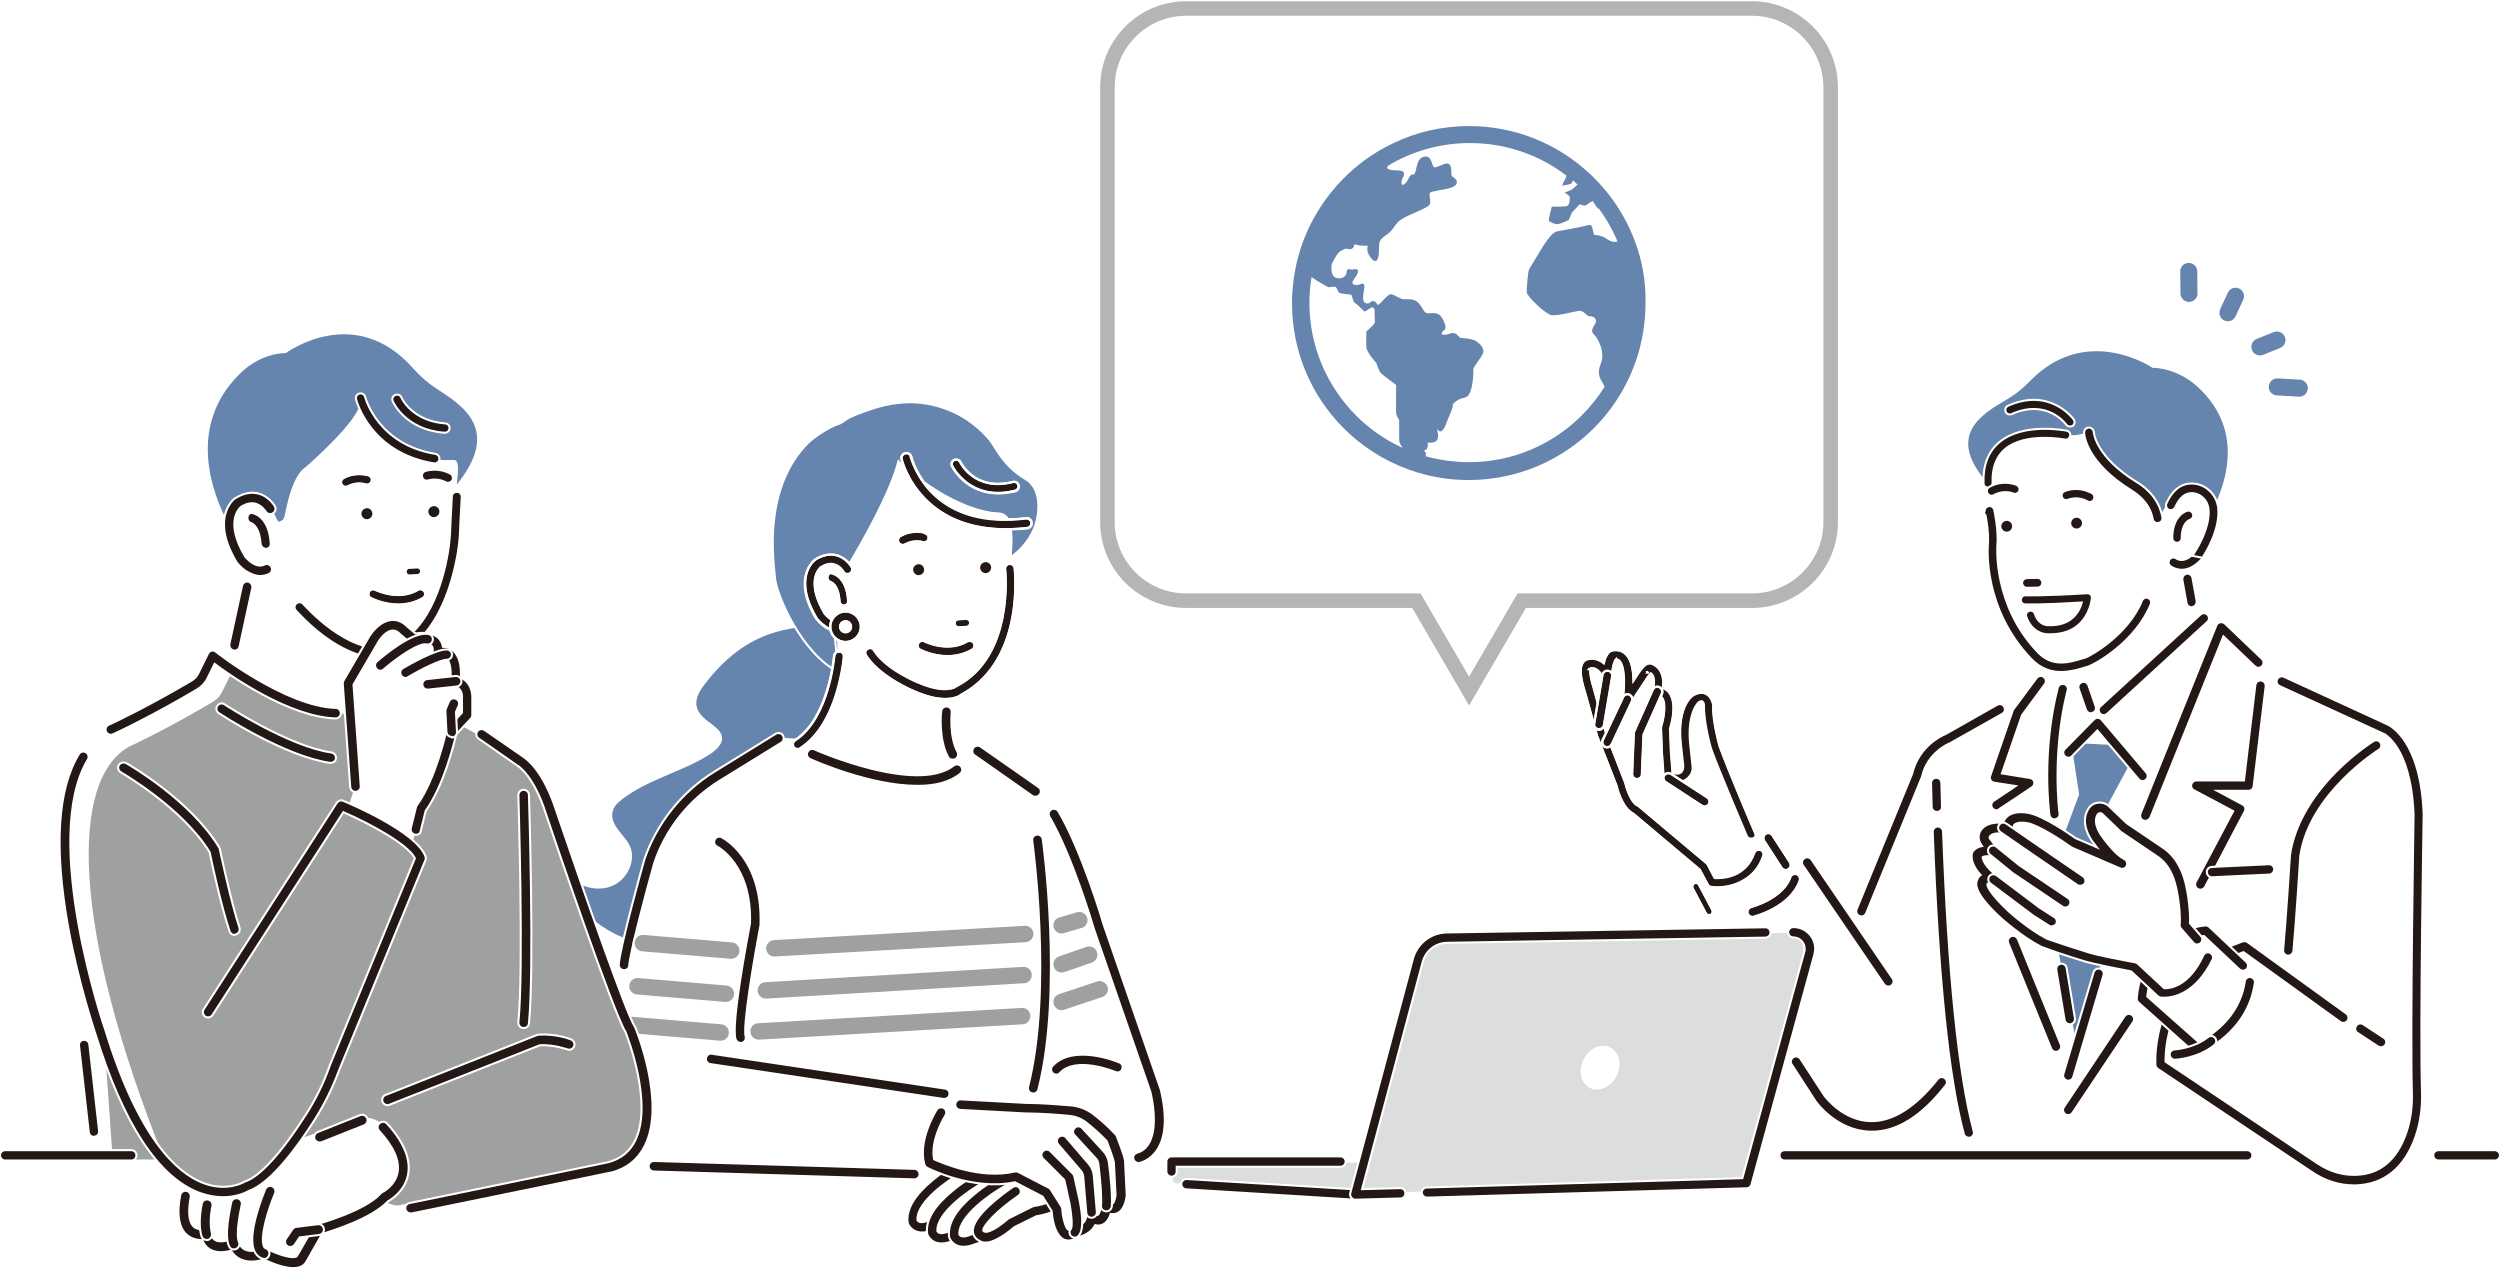<?xml version="1.0" encoding="utf-8"?>
<!-- Generator: Adobe Illustrator 28.1.0, SVG Export Plug-In . SVG Version: 6.00 Build 0)  -->
<svg version="1.1" id="_レイヤー_2" xmlns="http://www.w3.org/2000/svg" xmlns:xlink="http://www.w3.org/1999/xlink" x="0px"
	 y="0px" viewBox="0 0 1205.7 611.6" style="enable-background:new 0 0 1205.7 611.6;" xml:space="preserve">
<style type="text/css">
	.st0{fill:none;}
	.st1{fill:#FFFFFF;stroke:#B5B5B6;stroke-width:7;stroke-miterlimit:10;}
	.st2{fill:#6584AE;stroke:#FFFFFF;stroke-miterlimit:10;}
	.st3{fill:#FFFFFF;stroke:#FFFFFF;stroke-miterlimit:10;}
	.st4{fill:#231815;stroke:#FFFFFF;stroke-miterlimit:10;}
	.st5{fill:url(#SVGID_1_);stroke:#FFFFFF;stroke-miterlimit:10;}
	.st6{fill:#DCDDDD;stroke:#FFFFFF;stroke-miterlimit:10;}
	.st7{fill:#9FA0A0;stroke:#FFFFFF;stroke-miterlimit:10;}
</style>
<pattern  y="611.6" width="1205.7" height="611.6" patternUnits="userSpaceOnUse" id="SVGID_0000006651270675307559643" viewBox="0 -611.6 1205.7 611.6" style="overflow:visible;">
	<g>
		<rect y="-611.6" class="st0" width="1205.7" height="611.6"/>
		<g>
			<rect y="-611.6" class="st0" width="1205.7" height="611.6"/>
		</g>
	</g>
</pattern>
<g id="line">
	<g>
		<path class="st1" d="M844.9,4.1H572.1c-21,0-38,17-38,38v209.7c0,21,17,37.9,38,37.9h111l25.4,43.6l25.4-43.6h111
			c21,0,38-17,38-37.9V42C882.8,21,865.8,4.1,844.9,4.1L844.9,4.1z"/>
		<path class="st2" d="M409.8,300.6C411.1,302.8,408.2,298.6,409.8,300.6c-23.8,1.1-47.6-1.1-70.8,29.7c-2.3,3.1-4.5,7-3.4,11
			c0.8,2.7,2.7,4.7,4.8,6.4c3.4,2.8,9.8,6.1,6.4,11.3c-2,3-5.5,4.9-8.5,6.6c-3.3,1.9-6.8,3.5-10.3,5c-7,3.1-14.2,5.8-20.8,9.6
			c-3.3,1.9-6.7,4-9.5,6.6c-2.6,2.5-3.7,5.9-2.4,9.4c2.1,5.9,8.8,9.4,9,16.1c0.2,5.8-3.2,11.5-8.4,14.1c-6,3-13.4,1.6-18.9-1.9
			c-1.5-0.9-2.8-2-4-3.2c-1.7-1.7-4.5,0.2-3.4,2.4c6.9,13.8,19.1,25.1,33.8,30.1c7.6,2.6,15.6,3.2,23.5,1.9
			c8.7-1.5,16.9-5.2,24.5-9.7c13.7-8.1,26.1-18.3,36.7-30.2C387.9,415.8,431.8,362.6,409.8,300.6L409.8,300.6z"/>
		<path class="st3" d="M557.2,525.9l-27.4-79.2c0,0-16.3-55.6-30.5-64.9l-27.9-19.5l-95.9-6.1L346,374.4
			c-15.5,9.5-27.1,24.2-32.9,41.4c-6,17.9-13.4,45.7-20.5,88c0,0-16.8,54,22.8,58.6l125.6,3.8c0,0,9.9-2.3,13.7-7.6l63.2,9.1
			c0,0,4.3-1.7,31.2-9.4C556.2,556.3,562.3,547.2,557.2,525.9L557.2,525.9z"/>
		<path class="st4" d="M499.3,384.3c-0.5,0-1-0.1-1.5-0.5L470,364.3c-1.2-0.8-1.4-2.4-0.6-3.6s2.4-1.4,3.6-0.6l27.9,19.5
			c1.2,0.8,1.4,2.4,0.6,3.6C500.9,383.9,500.1,384.3,499.3,384.3z"/>
		<path class="st4" d="M549.1,560.9c-1.1,0-2.1-0.7-2.5-1.8c-0.4-1.4,0.4-2.8,1.8-3.2c9.2-2.6,9.3-16.8,6.4-29.3l-27.4-79v-0.1
			c-0.1-0.4-10.3-34.9-21.3-53.6c-0.7-1.2-0.3-2.8,0.9-3.5s2.8-0.3,3.5,0.9c11.2,19,21.2,52.5,21.8,54.7l27.4,79.1
			c0,0.1,0,0.2,0.1,0.2c6.8,28.4-5.9,34.4-9.9,35.5C549.5,560.9,549.3,560.9,549.1,560.9L549.1,560.9z"/>
		<path class="st4" d="M441,568.8C441,568.8,440.9,568.8,441,568.8L315.3,565c-1.4,0-2.5-1.2-2.5-2.6c0-1.4,1.2-2.5,2.6-2.5
			l125.6,3.8c1.4,0,2.5,1.2,2.5,2.6C443.5,567.7,442.3,568.8,441,568.8L441,568.8z"/>
		<path class="st4" d="M301,467.9c-0.1,0-0.1,0-0.2,0c-1.4-0.1-2.5-1.3-2.4-2.7c0.6-8.6,11.7-48.5,12.2-50.2v-0.1
			c6-17.7,18-32.9,34-42.8l29.5-18.2c1.2-0.7,2.8-0.4,3.5,0.8c0.7,1.2,0.4,2.8-0.8,3.5l-29.5,18.2c-15,9.2-26.3,23.4-31.8,40
			c-4,14.2-11.5,42.6-12,49.1C303.5,466.9,302.4,467.9,301,467.9L301,467.9z"/>
		<path class="st2" d="M494.7,231.1c-10.4-6.1-14.5-15-16.6-18c-1.4-1.9-3.2-3.7-4.9-5.4c-4.3-4-9.3-7.4-14.8-9.7
			c-7.6-3.2-15.9-4.6-24.2-3.8c-5.2,0.5-10.4,1.7-15.3,3.5c-2.8,1-6.3,2.2-9,3.5c-1.8,0.9-3,2.1-4.6,2.9c-0.6,0.3-1.3,0.5-1.9,0.7
			c-1.1,0.4-2.2,1-3.2,1.5c-3.6,1.9-7.6,4.5-10.5,7.3c-10.2,10.1-15.1,24.1-16.5,38c-1,9.2-0.4,18.3,0.6,27.5
			c0.9,8.1,12.7,35.9,30.5,45l-2-20.5l7-14c0,0,21-47,26.7-68.8c0,0,13.2,26.1,45.6,26.9c6.5,0.1,6.5,9.4,5.8,21.1
			c4-2.8,8.3-7.1,11-13.1C501.9,247.8,502.3,235.5,494.7,231.1L494.7,231.1z"/>
		<path class="st3" d="M481.8,247.8c-24.8-2-48.5-25.3-48.5-25.3c-3.8,14.9-16.8,37.9-24.5,50.8c-4.2-4.2-10.1-7.7-14.8-0.9
			c0,0-11.1,14.7,10,31.3c3.4,44.1-21.4,56.6-21.4,56.6l6.1,0.6c64.8,27,74.2,6.8,74.2,6.8l-5.4-6.4c-5.3-12.1-0.5-26.3-0.5-26.3
			c37.3-15.5,30-60.6,30-60.6C488.1,260.1,489.1,248.3,481.8,247.8L481.8,247.8z"/>
		<path class="st2" d="M960,233.6c-0.7-5.6-1.8-7.2,1.7-11.6c0.7-0.9,3.1-4.5,3.6-4.9c0.9-0.8,3.5-2,3.6-3.2c0.1-1.1,1.9-2.3,10-3
			c9.5-0.8,5.7-2.4,18.1,0.4c4.9,1.1,10.1-1.5,10.1-1.5c-1.9,14.2,21.2,25.3,21.2,25.3c9.7,3.1,10.6,14.8,10.6,14.8l3.1-0.4l3.1-5.5
			c6.3-14.3,17.3-2.6,17.3-2.6c2.3,2.7,3,5.9,2.7,9.2c7.9-13.6,19.6-42.2-5.1-64.6c-5.3-4.8-11.8-7.9-18.8-8.9c-1-0.1-2-0.2-2.9-0.2
			c0,0-32.2-21.9-59.8,6.7c-3.1,3.2-6.5,6-10.2,8.2c-12,7.1-32.1,17.8-8.9,42.9C959,231.6,960.2,236,960,233.6L960,233.6z"/>
		<path class="st3" d="M1104.9,332.1l-24.5-20.5l-8.2-4.6l-77.7,19.4c0,0-2.3-14.2-19.5,13c0,0-11.3,0.7-45.1,23.2l-35.8,84.9
			l-24.6-30.1c0,0-24.5-8.4-53.6,32.7l57,72.9c0,0,28.5,52.4,68.9-9.9l9.9,45.7h155.1c0,0,47.1,33.8,58.3-19.2v-98.8
			c0,0,3.3-55-0.7-66.3c0,0-1.3-21.9-25.2-28.5L1104.9,332.1L1104.9,332.1z"/>
		
			<pattern  id="SVGID_1_" xlink:href="#SVGID_0000006651270675307559643" patternTransform="matrix(0.59 0 0 -0.59 -12081.698 -21601.5)">
		</pattern>
		<path class="st5" d="M1104.9,332.1l-24.5-20.5l-8.2-4.6l-77.7,19.4c0,0-2.3-14.2-19.5,13c0,0-11.3,0.7-45.1,23.2l-35.8,84.9
			l-24.6-30.1c0,0-24.5-8.4-53.6,32.7l57,72.9c0,0,28.5,52.4,68.9-9.9l9.9,45.7h155.1c0,0,47.1,33.8,58.3-19.2v-98.8
			c0,0,3.3-55-0.7-66.3c0,0-1.3-21.9-25.2-28.5L1104.9,332.1L1104.9,332.1z"/>
		<path class="st3" d="M862.6,419.2l-5.1-7.6c0,0-7.5-14.6-13.1-10.2l-9.7-22.5c0,0-10.3-25.1-10.8-36c0,0-1.8-18.5-10.6,4.3
			c0,0-2.4,7.6,0.9,22.3c0,0-1.5,9.1-9.5,4.3l-1.1-22.3c0,0,5.2-16.4-3.5-18.2c0,0,2.2-12.1-5.2-11.5L786,335c0,0,2.6-22.3-9.3-18.1
			l-1.7,8.6c0,0-7.6-11.2-10.8-2.8L773,357l12,31.3l33,27.5c0,0-4.3,5,2.1,13.9l5.3,10.5c0,0,8.4,11.9,33.2-5.1
			C858.5,435,866.7,433.1,862.6,419.2L862.6,419.2z"/>
		<path class="st3" d="M1064.5,300l-7.2,0.6l-2.5-24.4l-27.5-11.8l-25.2,11.3l-4.6,41.8c0,0-19.2,58.3,3.3,185
			c0,0,38.7-133.1,71.4-195.5L1064.5,300L1064.5,300z"/>
		<path class="st3" d="M1056.7,272.4c0,0,16.8-21.5,8.2-31.3c0,0-11.4-12-18,2.7l-3.2,5.7l-3.3,0.4c0,0-1-12-11.1-15.2
			c0,0-24-11.5-22-26.1c0,0-5.4,2.7-10.5,1.5c-12.8-2.9-7.1-1.3-17-0.4c-8.4,0.7-12,2-12.2,3.1c-0.2,1.2-2.8,2.5-3.8,3.3
			c-0.6,0.5-3,4.2-3.8,5.1c-3.7,4.5-2.1,9.8-1.3,15.5c1.1,8.6,2.8,24,1,30.2c0,0,0,4,1.4,9.2c1.5,9.9,5.7,24.5,17.4,39.2
			c4.7,5.8,14.2,8.5,21.3,6.2c2.5-0.8,4.2-0.6,6.4-1.4c0.5,3.6,2.4,11.5,2.4,19.5l0,0l3.2,8.2c0,0.1,0.1,0.1,0.2,0l47.1-50.4
			C1059.3,297.5,1056.1,280.9,1056.7,272.4L1056.7,272.4z"/>
		<path class="st4" d="M994.5,324.1c-4.9,0.1-10.1-1.3-14.9-6.3c-23.2-24.2-21-53.5-20.9-54.8c0.6-6.9-1.4-16.1-1.5-16.1
			c-0.3-1.2,0.5-2.5,1.8-2.8c1.2-0.3,2.5,0.5,2.8,1.8c0.1,0.4,2.2,10,1.5,17.5c0,0.3-2.1,28.6,19.6,51.2c7,7.3,15,4.9,22.1,2.7h0.2
			c3.3-1,21.3-11.5,27.8-27.6c0.5-1.2,1.8-1.8,3-1.3s1.8,1.8,1.3,3c-7.3,17.9-26.3,28.9-30.8,30.3h-0.2
			C1003,322.8,998.8,324,994.5,324.1L994.5,324.1z"/>
		<path class="st4" d="M1040.5,252.3c-1.1,0-2.1-0.8-2.3-1.9c-1.5-9-9.8-13.5-9.9-13.6l-0.1-0.1c-22.6-13.9-23.1-27.5-23.1-28.1
			c0-1.3,1-2.3,2.3-2.4c1.3,0,2.3,1,2.4,2.2c0,0.2,0.8,11.9,20.9,24.2c1,0.6,10.3,5.9,12.2,16.9c0.2,1.3-0.6,2.5-1.9,2.7
			C1040.7,252.2,1040.6,252.3,1040.5,252.3L1040.5,252.3z M1009.7,208.5L1009.7,208.5L1009.7,208.5z"/>
		<path class="st4" d="M1052.3,274.8c-2.5,0-4.4-0.9-5.6-1.8c-1-0.8-1.1-2.3-0.3-3.3c0.8-1,2.2-1.1,3.2-0.4c0.4,0.3,3.8,2.6,8.7-2.7
			c0.9-0.9,2.3-1,3.3-0.1c0.9,0.9,1,2.3,0.1,3.3C1058.3,273.5,1055,274.8,1052.3,274.8z"/>
		<path class="st4" d="M982.7,283.4l-5.1,0.1c-1.3,0-2.3-1-2.4-2.3c0-1.3,1-2.3,2.3-2.4l5.1-0.1c1.3,0,2.3,1,2.4,2.3
			C985,282.3,984,283.4,982.7,283.4z"/>
		<path class="st4" d="M1050,261.8C1050,261.8,1049.9,261.8,1050,261.8c-1.4,0-2.4-1.1-2.4-2.4c0.2-11.3,7-13,7.3-13.1
			c1.2-0.3,2.5,0.5,2.8,1.7s-0.4,2.4-1.7,2.8c-0.2,0.1-3.7,1.3-3.8,8.7C1052.3,260.8,1051.2,261.7,1050,261.8z"/>
		<path class="st4" d="M1069.8,244.9c-0.7-5.9-5.3-10.8-11.1-11.6c-4.1-0.6-9.9,0.6-13.9,9.5c-0.5,1.2,0,2.6,1.3,3.1
			c1.2,0.4,2.5-0.2,3-1.3c2.3-5,5.2-7.2,8.9-6.7c3.7,0.5,6.7,3.7,7.1,7.5c1.1,9.4-7,21.5-7.1,21.6c-0.2,0.3-0.4,0.7-0.4,1.1l4.6,0.9
			C1064,266.4,1070.9,254.9,1069.8,244.9L1069.8,244.9z"/>
		<path class="st4" d="M1032.4,191.2L1032.4,191.2L1032.4,191.2z M1032.4,191.2L1032.4,191.2L1032.4,191.2z"/>
		<path class="st4" d="M988.9,305.9c-0.4,0-0.8,0-1.1,0c-2.7,0.1-8.2-1.5-10.6-8.5c-0.4-1.2,0.2-2.4,1.4-2.8s2.4,0.2,2.8,1.4
			c1.9,5.7,6.2,5.5,6.2,5.5c0.1,0,0.1,0,0.2,0c11.5,0.5,15.1-6.9,16.2-10.9c-19.6,1.2-27,0.9-27.3,0.9c-1.2,0-2.2-1.1-2.1-2.3
			s1.1-2.2,2.3-2.1c0.1,0,8.3,0.3,29.7-1c0.6,0,1.3,0.2,1.7,0.6s0.7,1.1,0.6,1.7C1008.9,288.5,1007.6,305.9,988.9,305.9L988.9,305.9
			z"/>
		<path class="st4" d="M970.9,253.8c0,1.7-1.4,3.1-3.1,3.1s-3.1-1.4-3.1-3.1s1.4-3.1,3.1-3.1S970.9,252,970.9,253.8L970.9,253.8z"/>
		<circle class="st4" cx="1001.5" cy="252.3" r="3.1"/>
		<path class="st4" d="M958.8,235.2c-1.2,0-2.2-0.9-2.2-2.1c-0.3-8.6,2.2-15.3,7.6-19.8c11.5-9.7,31.7-5.7,32.5-5.6
			c1.2,0.2,2,1.4,1.7,2.6s-1.4,2-2.6,1.7l0,0c-0.2,0-18.9-3.7-28.8,4.6c-4.2,3.6-6.3,9.1-6,16.3C961,234.1,960.1,235.2,958.8,235.2
			L958.8,235.2L958.8,235.2z"/>
		<path class="st4" d="M998.3,205.7c-0.7,0-1.4-0.3-1.8-0.9c-0.4-0.5-9.3-12.6-26.3-5.1c-1.1,0.5-2.4,0-2.9-1.1s0-2.4,1.1-2.9
			c20.4-9.1,31.6,6.4,31.7,6.6c0.7,1,0.5,2.4-0.5,3.1C999.2,205.6,998.7,205.7,998.3,205.7L998.3,205.7z"/>
		<path class="st4" d="M1007.6,242.1c-0.3,0-0.6-0.1-0.9-0.3c-5-2.7-9.1-0.8-9.2-0.8c-1.1,0.5-2.5,0.1-3-1.1s-0.1-2.5,1.1-3
			c0.2-0.1,6.2-2.9,13.3,0.9c1.1,0.6,1.5,2,0.9,3.1C1009.4,241.8,1008.5,242.2,1007.6,242.1L1007.6,242.1z"/>
		<path class="st4" d="M960.7,239.1c-0.9,0.1-1.7-0.4-2.2-1.2c-0.6-1.1-0.2-2.5,0.9-3.1c7-3.8,13-1,13.3-0.9c1.1,0.5,1.6,1.9,1.1,3
			s-1.9,1.6-3,1.1c0,0-4.2-1.9-9.2,0.8C961.3,239,961,239.1,960.7,239.1L960.7,239.1z"/>
		<path class="st4" d="M1061.2,429.1c-0.4,0-0.8-0.1-1.2-0.3c-1.2-0.6-1.7-2.2-1.1-3.4l18.1-34.2l-19-10.1c-1-0.5-1.5-1.7-1.2-2.8
			s1.3-1.9,2.4-1.9h23l5.5-46c0.2-1.4,1.4-2.4,2.8-2.2c1.4,0.2,2.3,1.4,2.2,2.8l-5.8,48.2c-0.2,1.3-1.2,2.2-2.5,2.2h-15.1l12.3,6.6
			c1.2,0.6,1.7,2.2,1,3.4l-19.2,36.5C1062.9,428.6,1062.1,429.1,1061.2,429.1L1061.2,429.1z"/>
		<path class="st4" d="M1034.6,395.9c-0.3,0-0.6-0.1-0.9-0.2c-1.3-0.5-1.9-2-1.4-3.3l36.6-90.8c0.3-0.8,1-1.3,1.8-1.5
			s1.7,0.1,2.3,0.6l17.9,17.1c1,1,1,2.5,0.1,3.5s-2.5,1-3.5,0.1l-15.2-14.5l-35.2,87.4C1036.6,395.3,1035.6,395.9,1034.6,395.9
			L1034.6,395.9z"/>
		<path class="st4" d="M990.9,395.2c-1.2,0-2.3-0.9-2.5-2.2c-0.2-1.2-4-30,4-61.3c0.3-1.3,1.7-2.1,3-1.8c1.3,0.3,2.2,1.7,1.8,3
			c-7.7,30.3-4,59.1-3.9,59.4c0.2,1.4-0.8,2.6-2.1,2.8C991.1,395.2,991,395.2,990.9,395.2z"/>
		<path class="st4" d="M962.9,390.8c-0.8,0-1.6-0.4-2.1-1.1c-0.8-1.1-0.5-2.7,0.7-3.5l10.6-7.1l-10.3-1.6c-0.7-0.1-1.4-0.5-1.8-1.2
			s-0.5-1.4-0.2-2.1l10.8-31.3c0.1-0.2,0.2-0.5,0.3-0.7l11.3-15.2c0.8-1.1,2.4-1.4,3.5-0.5s1.3,2.4,0.5,3.5l-11,14.9l-9.7,28.1
			l13.6,2.2c1,0.2,1.8,0.9,2,1.9s-0.2,2-1.1,2.6l-15.9,10.6C963.8,390.7,963.3,390.8,962.9,390.8L962.9,390.8z"/>
		<path class="st4" d="M1135.3,571.7c-7.1,0-14-2.2-20.1-6.3l-74.6-49.9c-0.6-0.4-1-1.1-1.1-1.9c0-0.5-0.8-11.1,4-23.9
			c4.4-11.8,14.6-27.5,38.1-35.7c0.8-0.3,1.6-0.1,2.3,0.3l47.7,34.5c1.1,0.8,1.4,2.4,0.6,3.5s-2.4,1.4-3.5,0.6l-46.7-33.7
			c-16.7,6.1-28,16.9-33.8,32.1c-3.6,9.4-3.8,17.7-3.8,20.7l73.5,49.2c5.6,3.7,11.9,5.6,18.2,5.4c11.7-0.3,19.9-7.2,24.4-20.4
			c2-5.9,2.9-12.3,2.7-19c-0.9-30.4,0.8-131.3,0.8-134.5c-0.7-17.1-4.6-26.8-7.8-31.9c-3.4-5.4-6.6-6.9-6.6-6.9s0,0-0.1,0l-50.1-23
			c-1.3-0.6-1.8-2.1-1.2-3.3c0.6-1.2,2.1-1.8,3.3-1.2l50,23c1.3,0.6,16.1,7.9,17.4,43.3v0.1c0,1-1.8,103.7-0.8,134.3
			c0.2,7.3-0.8,14.3-3,20.8c-5.2,15.2-15.2,23.4-29,23.8C1135.9,571.7,1135.6,571.7,1135.3,571.7L1135.3,571.7z"/>
		<g>
			<path class="st3" d="M1081.7,465.7l-17.9-16.9c0,0-28.2,2-30.8,32.8l26.8,23.9c0,0,21.9-8.6,25.2-31.8L1081.7,465.7L1081.7,465.7
				z"/>
			<path class="st4" d="M1059.8,508c-0.6,0-1.2-0.2-1.7-0.6l-26.8-23.9c-0.6-0.5-0.9-1.3-0.8-2.1c1.5-17,10.4-25.6,17.6-29.9
				c7.8-4.6,15.2-5.2,15.5-5.2c0.7,0,1.4,0.2,1.9,0.7l17.9,16.9c1,1,1.1,2.5,0.1,3.5c-0.9,1-2.5,1-3.5,0.1l-17.1-16.1
				c-4.9,0.7-24.6,5-27.3,29.2l24.7,21.9c4.6-2.3,19.7-11,22.3-29.2c0.2-1.4,1.5-2.3,2.8-2.1s2.3,1.5,2.1,2.8
				c-3.5,24.4-25.8,33.4-26.8,33.8C1060.4,507.9,1060.1,507.9,1059.8,508L1059.8,508z"/>
		</g>
		<path class="st4" d="M1103.6,460.9c-0.1,0-0.2,0-0.2,0c-1.4-0.1-2.4-1.3-2.3-2.7c1.3-14.4,3.3-45.4,3.3-45.7c0-0.1,0-0.1,0-0.2
			c2-13.5,9.6-27.3,22-39.9c9.3-9.4,17.9-14.7,18.3-15c1.2-0.7,2.7-0.4,3.4,0.8s0.4,2.7-0.8,3.4l0,0c-0.3,0.2-33.5,21-37.9,51.2
			c-0.1,2-2,31.7-3.3,45.7C1105.9,459.9,1104.9,460.9,1103.6,460.9L1103.6,460.9z"/>
		<path class="st4" d="M1066.8,423.1c-1.3,0-2.4-1-2.5-2.4s1-2.5,2.4-2.6l27.5-1.3c1.4-0.1,2.6,1,2.6,2.4s-1,2.5-2.4,2.6
			L1066.8,423.1L1066.8,423.1z"/>
		<path class="st4" d="M991.5,507.3c-1,0-1.9-0.6-2.3-1.6l-20.7-50.9c-0.5-1.3,0.1-2.7,1.4-3.3c1.3-0.5,2.7,0.1,3.3,1.4l20.7,50.9
			c0.5,1.3-0.1,2.7-1.4,3.3C992.2,507.2,991.9,507.3,991.5,507.3z"/>
		<path class="st4" d="M997.5,537.8c-0.5,0-1-0.1-1.4-0.4c-1.2-0.8-1.5-2.3-0.7-3.5l29.2-43.8c0.8-1.1,2.3-1.5,3.5-0.7
			s1.5,2.3,0.7,3.5l-29.2,43.7C999.1,537.4,998.3,537.8,997.5,537.8L997.5,537.8z"/>
		<path class="st4" d="M897.8,442c-0.3,0-0.6-0.1-1-0.2c-1.3-0.5-1.9-2-1.4-3.3l26.8-65.4c3.1-13.2,14.3-18.4,15.9-19l25.1-14.2
			c1.2-0.7,2.7-0.3,3.4,1c0.7,1.2,0.3,2.7-1,3.4l-25.2,14.2c-0.1,0.1-0.2,0.1-0.3,0.1c-0.4,0.2-10.4,4.4-13.1,15.8
			c0,0.1-0.1,0.3-0.1,0.4L900,440.5C899.6,441.4,898.7,442,897.8,442L897.8,442z"/>
		<path class="st4" d="M949.5,548.7c-1.1,0-2.1-0.7-2.4-1.8c-7.4-27.2-12.4-76.2-15-145.7c0-1.4,1-2.5,2.4-2.6c1.4,0,2.5,1,2.6,2.4
			c2.6,69.2,7.6,117.8,14.8,144.6c0.4,1.3-0.4,2.7-1.8,3.1C949.9,548.7,949.7,548.7,949.5,548.7L949.5,548.7z"/>
		<path class="st4" d="M934.1,391.6c-1.3,0-2.5-1.1-2.5-2.4c-0.2-7.2-0.3-11.6-0.3-11.6c0-1.4,1.1-2.5,2.5-2.5s2.5,1.1,2.5,2.5
			c0,0,0.1,4.4,0.3,11.6C936.7,390.4,935.6,391.6,934.1,391.6C934.2,391.6,934.2,391.6,934.1,391.6z"/>
		<polygon class="st2" points="1003.8,358 1020.7,358.9 1027.3,369.2 1017.4,387.5 1020.1,416.3 994.9,402.7 1002.2,383.1 
			998.8,360.6 		"/>
		<path class="st4" d="M1033.3,376.7c-0.7,0-1.4-0.3-1.9-0.9l-19.9-23.5l-12.2,12.4c-1,1-2.5,1-3.5,0s-1-2.5,0-3.5l14-14.2
			c0.5-0.5,1.1-0.8,1.8-0.8c0.8,0,1.5,0.3,2,0.9l21.6,25.5c0.9,1.1,0.8,2.6-0.3,3.5C1034.5,376.5,1033.9,376.7,1033.3,376.7
			L1033.3,376.7z M1009.8,350.2L1009.8,350.2L1009.8,350.2z M1013.5,350.2L1013.5,350.2L1013.5,350.2z"/>
		<polygon class="st2" points="990.9,452.1 991.7,427.8 1027.3,426.5 1000.8,502.5 		"/>
		<path class="st4" d="M997.5,521.2c-0.2,0-0.5,0-0.7-0.1c-1.3-0.4-2.1-1.8-1.7-3.1l14.6-49.1c0.4-1.3,1.8-2.1,3.1-1.7
			s2.1,1.8,1.7,3.1l-14.6,49.1C999.6,520.5,998.6,521.2,997.5,521.2L997.5,521.2z"/>
		<path class="st4" d="M998.2,494c-1.2,0-2.3-0.9-2.5-2.1l-4-24.2c-0.2-1.4,0.7-2.6,2.1-2.9c1.4-0.2,2.7,0.7,2.9,2.1l4,24.2
			c0.2,1.4-0.7,2.6-2.1,2.9C998.5,494,998.3,494,998.2,494L998.2,494z"/>
		<g>
			<g>
				<path class="st3" d="M1059.5,452.7l-6-6.9c0,0,0.6-4.1-0.7-12.9c-1.3-9.2-4-18-11.9-22.8l-16.9-11.4l-8.6-8.3
					c-1.8-1.7-4.8-1.4-6.1,0.7c-3.9,6,2.3,13.6,2.3,13.6c2.5,3.2,6.9,9.2,11.4,11.4l-23.2-10c0,0-14.9-10.7-22.1-11.9
					c-6-1-10.1,0.7-9.4,5.5c0,0-8.3-2.6-11.2,2.2c-0.7,1.1-0.6,2.5,0.2,3.6c0.7,1,1.9,2.5,4,4.8c0,0-5.8-1.2-7.8,1.7
					c0,0-1.6,4.8,7.8,12.1c0,0-4.7-2.3-5.6,1.4c0,0-2.6,2.9,10.9,15.5c0,0,9.4,8.6,19.1,13.7c0,0,10.4,3.7,20.4,6.7
					c5,1.5,19.3,4.2,22.7,4.9l13.5,12.4c0,0,13.1,2.3,22.2-17.2L1059.5,452.7L1059.5,452.7z"/>
				<path class="st4" d="M1043.7,481.2c-1,0-1.6-0.1-1.7-0.1c-0.5-0.1-0.9-0.3-1.3-0.6l-12.9-12c-0.4-0.1-0.9-0.2-1.5-0.3
					c-5.3-1-16.4-3.2-20.8-4.5c-9.9-3-20.4-6.7-20.5-6.8c-0.1,0-0.2-0.1-0.3-0.1c-9.9-5.1-19.3-13.7-19.7-14
					c-5.9-5.4-9.6-9.9-11.1-13.2c-1.1-2.5-0.9-4.1-0.5-5c0.4-1.3,1.1-2.1,1.8-2.6c-1.8-1.9-3-3.9-3.7-5.7c-1-2.7-0.6-4.5-0.4-5
					c0.1-0.2,0.2-0.4,0.3-0.6c1.1-1.6,2.8-2.4,4.5-2.7c-0.2-0.3-0.5-0.6-0.6-0.9c-1.3-1.9-1.4-4.4-0.3-6.3c2.4-3.9,7.2-4.4,11-3.9
					c0.4-1.3,1.1-2.3,1.7-2.9c2.2-2.1,5.8-2.8,10.4-2c7.2,1.2,20.5,10.5,22.9,12.2l10.2,4.4c-0.3-0.4-0.6-0.8-0.9-1.2
					c-0.2-0.3-0.5-0.6-0.7-0.9c-0.3-0.3-7.2-9.1-2.4-16.5c1-1.6,2.7-2.7,4.7-2.9c2-0.2,3.9,0.4,5.3,1.8l8.5,8.1l16.7,11.3
					c9.2,5.7,11.8,16.1,13,24.6c0.9,6.4,0.9,10.5,0.8,12.4l5.3,6.1c0.9,1,0.8,2.6-0.2,3.5c-1.1,0.9-2.6,0.8-3.5-0.2l-6-6.9
					c-0.5-0.5-0.7-1.3-0.6-2c0,0,0.5-4-0.7-12.1c-1.1-7.8-3.3-16.5-10.7-21c0,0-0.1,0-0.1-0.1l-16.9-11.4c-0.1-0.1-0.2-0.2-0.3-0.3
					l-8.6-8.3c-0.3-0.3-0.8-0.5-1.2-0.4c-0.2,0-0.7,0.1-1,0.6c-2.8,4.4,2.1,10.6,2.2,10.7c0.2,0.3,0.5,0.6,0.7,1
					c2.3,3,6.3,8,9.9,9.8c1.2,0.6,1.7,2.1,1.2,3.3s-2,1.8-3.3,1.2l-23.2-10c-0.2-0.1-0.3-0.2-0.5-0.3c-4-2.9-15.6-10.6-21-11.5
					c-3.4-0.6-5.4,0-6.1,0.7c-0.2,0.1-0.6,0.6-0.4,2c0.1,0.9-0.2,1.7-0.9,2.3c-0.7,0.6-1.5,0.7-2.4,0.5c-1.7-0.5-6.8-1.4-8.3,1.1
					c-0.1,0.2-0.1,0.6,0.1,0.8c0.7,1,1.9,2.5,3.8,4.6c0.7,0.8,0.8,2,0.3,2.9s-1.6,1.4-2.7,1.2c-1.5-0.3-3.9-0.3-4.9,0.3
					c0.1,1.1,0.9,4.4,7,9c1,0.8,1.3,2.2,0.6,3.3c-0.7,1.1-2.1,1.5-3.2,0.9c-0.7-0.3-1.6-0.5-2-0.4c0,0,0,0.1,0,0.2s-0.1,0.2-0.1,0.4
					c0.1,0.7,1.1,4.1,10.3,12.7c0.1,0.1,9.2,8.4,18.4,13.2c1.4,0.5,11,3.8,20.1,6.6c4.1,1.3,15,3.4,20.3,4.4
					c0.9,0.2,1.7,0.3,2.2,0.4c0.4,0.1,0.9,0.3,1.2,0.6l12.8,11.9c2.5,0.1,11.8-0.7,18.8-15.9c0.6-1.2,2.1-1.8,3.3-1.2
					s1.8,2.1,1.2,3.3C1059,479.4,1048,481.2,1043.7,481.2L1043.7,481.2z M957.7,427.1L957.7,427.1L957.7,427.1z M957.7,427.1
					L957.7,427.1L957.7,427.1z M957.7,427.1L957.7,427.1L957.7,427.1z M957.7,427.1L957.7,427.1L957.7,427.1z M957.7,427.1
					L957.7,427.1L957.7,427.1z"/>
			</g>
			<path class="st4" d="M1003.2,427.2c-0.5,0-1-0.1-1.4-0.4l-21-14.4l-16.1-11.1c-1.1-0.8-1.4-2.4-0.6-3.5c0.8-1.1,2.3-1.4,3.5-0.6
				l16.1,11.1l21,14.4c1.1,0.8,1.4,2.3,0.7,3.5C1004.8,426.9,1004,427.2,1003.2,427.2L1003.2,427.2z"/>
			<path class="st4" d="M996.1,437.7c-0.5,0-1-0.1-1.4-0.4l-23.6-15.9c-0.1,0-0.1-0.1-0.2-0.1l-11.2-9.1c-1.1-0.9-1.2-2.5-0.4-3.5
				c0.9-1.1,2.5-1.2,3.5-0.4l11.1,9l23.5,15.8c1.2,0.8,1.5,2.3,0.7,3.5C997.7,437.3,996.9,437.7,996.1,437.7L996.1,437.7z"/>
			<path class="st4" d="M989.4,446.8c-0.5,0-0.9-0.1-1.3-0.4l-7.2-4.6c0,0-0.1-0.1-0.2-0.1l-20.8-15.6c-1.1-0.8-1.3-2.4-0.5-3.5
				s2.4-1.3,3.5-0.5l20.7,15.6l7.2,4.6c1.2,0.7,1.5,2.3,0.8,3.5C991,446.4,990.2,446.8,989.4,446.8L989.4,446.8z"/>
		</g>
		<path class="st4" d="M1048.9,511.1c-1.3,0-2.4-1-2.5-2.4s1-2.5,2.4-2.6c0.2,0,9.3-0.6,16-5.9c1.1-0.9,2.7-0.7,3.5,0.4
			c0.9,1.1,0.7,2.6-0.4,3.5c-8,6.4-18.4,7-18.8,7C1049,511.1,1048.9,511.1,1048.9,511.1z"/>
		<path class="st4" d="M1148.3,505.1c-0.5,0-0.9-0.1-1.4-0.4l-9.9-6.5c-1.2-0.8-1.5-2.3-0.7-3.5s2.3-1.5,3.5-0.7l9.9,6.5
			c1.2,0.8,1.5,2.3,0.7,3.5C1149.9,504.7,1149.1,505.1,1148.3,505.1L1148.3,505.1z"/>
		<path class="st6" d="M657,560.2v16l-84.8-5h-4.6c-1.4,0-2.5-1.1-2.5-2.5l-0.1-8.4L657,560.2L657,560.2z"/>
		<path class="st4" d="M653.7,578.6c1.3,0,2.4-1,2.5-2.3c0.1-1.4-1-2.6-2.3-2.7l-81.5-5c-1.4-0.1-2.6,1-2.7,2.3
			c-0.1,1.4,1,2.6,2.3,2.7l81.5,5C653.6,578.6,653.7,578.6,653.7,578.6L653.7,578.6z"/>
		<path class="st4" d="M565,567.5c1.4,0,2.5-1.1,2.5-2.5v-2.3h79c1.4,0,2.5-1.1,2.5-2.5s-1.1-2.5-2.5-2.5H565
			c-1.4,0-2.5,1.1-2.5,2.5v4.8C562.5,566.4,563.7,567.5,565,567.5z"/>
		<path class="st6" d="M653.7,576.1l188.6-5.6l30.4-111.1c1.3-5.1-2.6-10-7.8-10l-166.8,2.8c-6.8,0-12.7,4.6-14.3,11.2L653.7,576.1
			L653.7,576.1z"/>
		<path class="st4" d="M688.3,577.6L688.3,577.6l154.1-4.5c1.1,0,2-0.8,2.3-1.8l30.4-111.1c0,0,0,0,0-0.1c0.8-3.2,0.1-6.5-1.9-9
			s-5-4-8.3-4c-1.4,0-2.5,1.1-2.5,2.5s1.1,2.5,2.5,2.5c1.7,0,3.3,0.8,4.3,2.1c1,1.3,1.4,3.1,1,4.7l-29.9,109.3l-152.2,4.5
			c-1.4,0-2.5,1.2-2.4,2.6C685.8,576.5,686.9,577.6,688.3,577.6L688.3,577.6z"/>
		<path class="st4" d="M653.7,578.6C653.7,578.6,653.8,578.6,653.7,578.6l21.7-0.6c1.4,0,2.5-1.2,2.4-2.6c0-1.4-1.2-2.5-2.6-2.4
			l-18.3,0.5l29.2-109.4c1.4-5.5,6.3-9.4,11.9-9.4l153.4-2.5c1.4,0,2.5-1.2,2.5-2.5c0-1.4-1.1-2.5-2.5-2.5l0,0L698,449.7
			c-7.9,0-14.8,5.4-16.7,13.1l-30.1,112.6c-0.2,0.8,0,1.6,0.5,2.2C652.2,578.3,653,578.6,653.7,578.6L653.7,578.6z"/>
		<path class="st3" d="M762.8,516.8c0.1,5.5,4.1,9,9,8s8.8-6.3,8.7-11.8s-4.1-9-9-8S762.8,511.4,762.8,516.8L762.8,516.8z"/>
		<g>
			<g>
				<path class="st4" d="M828.2,428.1c-1.1,0-2.1-0.1-2.9-0.2c-0.8-0.1-1.4-0.6-1.8-1.3l-3.8-7.1l-32-27c-5.3-2.6-7.8-11.9-8.2-13.7
					l-9.1-23.3c0-0.1-0.1-0.1-0.1-0.2l-6-21.6c-2.3-7.3-2.6-11.8-1-14.2c0.8-1.1,1.7-1.5,2.2-1.6c3.3-0.9,6,0.2,8,1.9
					c1-4.3,2.6-5.7,3.9-6.1c0.1,0,0.2,0,0.2,0c3.2-0.6,5.3,0.6,6.5,1.8c2.4,2.3,3.6,6.6,3.7,12.8l1.1-1.6c3.4-5.6,5.1-6.6,6.5-6.7
					c0.6-0.1,1.2,0,1.7,0.3c5,2.1,5.5,7.5,5,11.5c1.3,0.5,2.5,1.4,3.3,2.6c3.5,5.1,0.9,14.7,0.2,17.1l0.4,11.1l0.8,10.4
					c0.7,0,1.4,0,2.1,0.1c0.8,0,1.5-0.2,2-0.8c0.5-0.6,0.8-1.3,0.7-2.1l-1.2-11.1c-1.7-18.1,5.4-23.2,6.3-23.8c0,0,0.1-0.1,0.2-0.1
					c2.8-1.5,4.8-1.1,6-0.5c2.8,1.5,3.4,5,3.5,5.5c0,0.1,0,0.3,0,0.4c-0.4,6.8,2.8,18.4,3.1,19.5c4,11,17,41.7,17.2,42
					c0.5,1.2,0,2.6-1.3,3.2c-1.2,0.5-2.6,0-3.2-1.3c-0.5-1.3-13.3-31.3-17.3-42.4c0,0,0-0.1,0-0.2c-0.2-0.5-3.6-12.9-3.3-20.8
					c-0.1-0.6-0.5-1.5-0.8-1.6c-0.2-0.1-0.7,0-1.4,0.4c-0.5,0.4-5.4,4.9-4,19.2l1.2,11.1c0.2,2.2-0.5,4.3-2,5.9s-3.6,2.4-5.8,2.3
					c-1.5-0.1-2.9-0.1-4.1-0.1s-2.3-1-2.4-2.2l-0.9-12.6v-0.1l-0.4-11.5c0-0.3,0-0.6,0.1-0.8c1.2-3.7,2.4-10.6,0.5-13.3
					c-0.3-0.5-0.9-1-2.3-1.1c-0.8,0-1.4-0.4-1.9-1s-0.5-1.4-0.3-2.1c0-0.1,1.7-5.6-1-7.7c-0.5,0.6-1.5,1.7-2.9,4.1
					c0,0,0,0.1-0.1,0.1l-6.1,9.2c-0.6,0.9-1.8,1.3-2.9,0.9c-1-0.4-1.7-1.5-1.5-2.6c0.9-5.9,1-15.3-1.7-17.9
					c-0.3-0.3-0.8-0.6-1.7-0.6c-0.4,0.6-1.3,2.6-1.7,7.7c-0.1,1.1-0.9,2-2,2.2s-2.2-0.4-2.6-1.5c-0.1-0.2-2-4.8-5.7-4.3
					c-0.2,0.8-0.4,3.3,1.7,9.8v0.1l5.9,21.5l9.1,23.4c0,0.1,0.1,0.2,0.1,0.3c0.9,3.8,3.2,9.6,5.8,10.7c0.2,0.1,0.4,0.2,0.6,0.4
					l32.7,27.5c0.2,0.2,0.4,0.5,0.6,0.7l3.4,6.4c3.7,0.2,14.8-0.3,18.9-12c0.4-1.3,1.8-1.9,3.1-1.5s1.9,1.8,1.5,3.1
					C846.3,425.1,835.3,428.2,828.2,428.1L828.2,428.1z M794.4,324.1c0.1,0.1,0.1,0.1,0.2,0.2C794.5,324.3,794.5,324.2,794.4,324.1z
					 M794.4,324.1L794.4,324.1L794.4,324.1z M766.3,322.7L766.3,322.7L766.3,322.7z M766.3,322.7L766.3,322.7L766.3,322.7z"/>
				<path class="st4" d="M828.2,428.2c-1,0-2-0.1-3-0.2c-0.8-0.1-1.5-0.6-1.9-1.3l-3.8-7.1l-32-27c-5.3-2.6-7.8-11.9-8.2-13.7
					l-9.1-23.3c0-0.1-0.1-0.2-0.1-0.2l-6-21.6c-2.3-7.3-2.6-11.8-1-14.2c0.8-1.1,1.8-1.5,2.3-1.6c2.9-0.7,5.6-0.1,8,1.8
					c0.6-2.4,1.8-5.4,3.9-6c0.1,0,0.2,0,0.2-0.1c3.3-0.6,5.4,0.6,6.6,1.8c2.4,2.3,3.6,6.5,3.7,12.6l0.9-1.4c3.4-5.7,5.2-6.6,6.5-6.8
					c0.6-0.1,1.2,0,1.7,0.3c2.2,1,3.8,2.7,4.6,5.1c0.8,2.3,0.7,4.8,0.4,6.4c1.3,0.5,2.5,1.4,3.3,2.6c3.5,5.1,1.1,14.4,0.2,17.1
					l0.4,11.1l0.8,10.3c0.7,0,1.3,0,2,0.1c0.7,0,1.4-0.2,2-0.8c0.5-0.5,0.8-1.3,0.7-2l-1.2-11.1c-1.7-18.1,5.5-23.3,6.3-23.9
					c0.1,0,0.1-0.1,0.2-0.1c2.8-1.5,4.9-1.1,6.1-0.5c2.9,1.5,3.5,5.1,3.5,5.5c0,0.1,0,0.3,0,0.5c-0.3,6.7,2.7,18.1,3.1,19.4
					c4,11.1,17,41.7,17.2,42c0.5,1.3,0,2.7-1.3,3.3c-0.6,0.3-1.3,0.3-1.9,0s-1.1-0.7-1.4-1.3c-0.1-0.3-13.3-31.1-17.3-42.4
					c0,0,0-0.1,0-0.2c-0.2-0.5-3.6-13-3.3-20.8c-0.1-0.6-0.5-1.4-0.8-1.5c-0.1-0.1-0.6-0.1-1.4,0.4c-0.5,0.5-5.3,4.9-4,19.1
					l1.2,11.1c0.2,2.2-0.5,4.4-2,6s-3.6,2.5-5.8,2.4c-1.5-0.1-2.9-0.1-4.1-0.1c-1.3,0-2.4-1-2.5-2.3L801,363v-0.1l-0.4-11.5
					c0-0.3,0-0.6,0.1-0.9c1.2-3.7,2.4-10.5,0.5-13.2c-0.3-0.5-0.9-1-2.3-1.1c-0.8,0-1.5-0.4-1.9-1.1s-0.6-1.5-0.3-2.2
					c0,0,1.7-5.5-0.9-7.6c-0.5,0.6-1.5,1.8-2.8,4c0,0,0,0.1-0.1,0.1l-6.1,9.2c-0.7,1-1.9,1.4-3,0.9c-1.1-0.4-1.7-1.5-1.6-2.7
					c0.9-5.9,1-15.2-1.6-17.8c-0.3-0.3-0.7-0.6-1.6-0.6c-0.4,0.6-1.3,2.6-1.7,7.7c-0.1,1.1-1,2.1-2.1,2.2c-1.1,0.2-2.2-0.5-2.7-1.5
					c-0.1-0.2-2-4.6-5.5-4.2c-0.2,0.9-0.3,3.4,1.7,9.7v0.1l5.9,21.5l9.1,23.4c0,0.1,0.1,0.2,0.1,0.3c0.9,3.8,3.2,9.6,5.7,10.6
					c0.2,0.1,0.5,0.2,0.7,0.4l32.7,27.5c0.2,0.2,0.5,0.5,0.6,0.7l3.3,6.4c3.4,0.1,14.7-0.3,18.8-12c0.2-0.6,0.7-1.1,1.3-1.4
					s1.3-0.3,1.9-0.1c0.6,0.2,1.1,0.7,1.4,1.3c0.3,0.6,0.3,1.3,0.1,1.9c-1.9,5.5-5.3,9.6-10.2,12.3
					C835.6,427.8,830.7,428.2,828.2,428.2L828.2,428.2z M767.8,317.7c-0.7,0-1.5,0.1-2.2,0.3c-0.5,0.1-1.5,0.5-2.2,1.6
					c-1.6,2.4-1.3,6.9,1,14.1l6,21.6c0,0.1,0,0.1,0.1,0.2l9.1,23.3c0.4,1.8,2.9,11.1,8.1,13.6l32.1,27l0,0l3.8,7.1
					c0.3,0.7,1,1.1,1.7,1.2c0.9,0.1,1.9,0.2,2.9,0.2c2.5,0,7.4-0.4,12.2-3.1c4.8-2.6,8.2-6.7,10.1-12.2c0.2-0.6,0.2-1.2-0.1-1.8
					c-0.3-0.6-0.7-1-1.3-1.2s-1.2-0.2-1.8,0.1c-0.6,0.3-1,0.7-1.2,1.3c-4.2,11.9-15.6,12.3-19,12.1H827l-3.4-6.4
					c-0.1-0.3-0.3-0.5-0.6-0.7l-32.7-27.5c-0.2-0.1-0.4-0.3-0.6-0.4c-2.5-1-4.9-6.9-5.8-10.7c0-0.1-0.1-0.2-0.1-0.3l-9.1-23.4
					l-5.9-21.5v-0.1c-2.1-6.5-1.9-9-1.7-9.8c0,0,0-0.1,0.1-0.1c3.7-0.5,5.7,4.1,5.8,4.3c0.4,1,1.4,1.6,2.5,1.4s1.9-1,2-2.1
					c0.5-5.2,1.4-7.2,1.7-7.8c0,0,0,0,0.1,0c0.9,0,1.4,0.3,1.7,0.6c2.7,2.6,2.6,12,1.7,17.9c-0.2,1.1,0.4,2.1,1.5,2.5
					c1,0.4,2.2,0,2.8-0.9l6.1-9.2c0,0,0-0.1,0.1-0.1c1.4-2.4,2.4-3.6,2.9-4.1h0.1c2.7,2.1,1,7.8,1,7.8c-0.2,0.7-0.1,1.5,0.3,2
					s1.1,1,1.8,1c1.5,0.1,2,0.6,2.4,1.1c1.9,2.7,0.7,9.6-0.5,13.3c-0.1,0.3-0.1,0.5-0.1,0.8l0.4,11.5v0.1l0.9,12.6
					c0.1,1.2,1.1,2.1,2.3,2.1s2.6,0,4.1,0.1c2.2,0.1,4.2-0.7,5.7-2.3c1.5-1.6,2.2-3.7,2-5.8l-1.2-11.1c-1.3-14.4,3.5-18.8,4.1-19.3
					c0.7-0.4,1.3-0.5,1.5-0.4c0.4,0.2,0.8,1,0.9,1.7c-0.3,7.9,3.1,20.3,3.3,20.8v0.1c4,11.2,17.2,42,17.3,42.3
					c0.2,0.6,0.7,1,1.3,1.2s1.2,0.2,1.8,0c1.2-0.5,1.7-1.9,1.2-3c-0.1-0.3-13.2-30.9-17.2-42c-0.3-1.3-3.4-12.7-3.1-19.5
					c0-0.1,0-0.3,0-0.4c0-0.4-0.6-4-3.4-5.4c-1.2-0.6-3.2-1-6,0.5c0,0-0.1,0.1-0.2,0.1c-0.8,0.5-7.9,5.7-6.2,23.7l1.2,11.1
					c0.1,0.8-0.2,1.6-0.7,2.1c-0.5,0.6-1.3,0.9-2.1,0.8c-0.7,0-1.4-0.1-2.1-0.1c0,0-0.1,0-0.1-0.1l-0.8-10.4l-0.4-11.1l0,0
					c0.8-2.7,3.3-12-0.2-17c-0.8-1.2-1.9-2.1-3.3-2.6c0,0-0.1,0,0-0.1c1.1-7.9-3.1-10.6-4.9-11.4c-0.5-0.3-1-0.4-1.6-0.3
					c-1.3,0.2-3.1,1.1-6.4,6.7l-1.1,1.6H788c0,0-0.1,0-0.1-0.1c-0.1-6.2-1.3-10.5-3.7-12.8c-1.2-1.1-3.3-2.4-6.5-1.8
					c-0.1,0-0.2,0-0.2,0c-1.2,0.3-2.8,1.7-3.8,6.1c0,0,0,0,0,0.1h-0.1C772.3,318.8,770.4,317.7,767.8,317.7L767.8,317.7z
					 M794.6,324.4L794.6,324.4L794.6,324.4L794.6,324.4c-0.1-0.1-0.2-0.1-0.3-0.2l0,0l0,0l0,0v-0.1h0.1l0,0l0,0
					c0.1,0.1,0.1,0.1,0.2,0.2C794.7,324.3,794.7,324.3,794.6,324.4C794.7,324.4,794.6,324.4,794.6,324.4L794.6,324.4z M766.3,322.8
					C766.3,322.8,766.2,322.7,766.3,322.8c-0.1-0.1,0-0.2,0-0.2l0,0h0.1C766.4,322.7,766.4,322.7,766.3,322.8
					C766.4,322.8,766.3,322.8,766.3,322.8L766.3,322.8L766.3,322.8z M779.4,318.1L779.4,318.1c-0.1-0.1,0-0.2,0-0.2l0,0
					C779.4,318,779.5,318,779.4,318.1C779.5,318.1,779.5,318.1,779.4,318.1z"/>
			</g>
			<g>
				<path class="st4" d="M771.2,351.9c-0.1,0-0.3,0-0.4,0c-1.3-0.2-2.2-1.5-2-2.8l4-23.6c0.2-1.3,1.5-2.2,2.8-2s2.2,1.5,2,2.8
					l-4,23.6C773.3,351.1,772.3,351.9,771.2,351.9L771.2,351.9z"/>
				<path class="st4" d="M771.2,352c-0.1,0-0.3,0-0.4,0c-0.7-0.1-1.2-0.5-1.6-1s-0.5-1.2-0.4-1.9l4-23.6c0.1-0.7,0.5-1.2,1-1.6
					s1.2-0.5,1.9-0.4s1.2,0.5,1.6,1s0.5,1.2,0.4,1.9l-4,23.6C773.4,351.1,772.4,352,771.2,352L771.2,352z M775.1,323.5
					c-0.5,0-0.9,0.1-1.3,0.4c-0.5,0.4-0.8,0.9-0.9,1.5l-4,23.6c-0.1,0.6,0,1.2,0.4,1.7s0.9,0.8,1.5,0.9c0.1,0,0.3,0,0.4,0
					c1.1,0,2.1-0.8,2.3-1.9l4-23.6c0.1-0.6,0-1.2-0.4-1.7s-0.9-0.8-1.5-0.9C775.4,323.6,775.3,323.5,775.1,323.5L775.1,323.5z"/>
			</g>
			<g>
				<path class="st4" d="M775.1,360.4c-0.3,0-0.7-0.1-1-0.2c-1.2-0.6-1.7-2-1.2-3.2l9.8-20.8c0.6-1.2,2-1.7,3.2-1.1s1.7,2,1.2,3.2
					l-9.8,20.8C776.9,359.9,776,360.4,775.1,360.4z"/>
				<path class="st4" d="M775.1,360.5c-0.4,0-0.7-0.1-1.1-0.2c-1.2-0.6-1.8-2.1-1.2-3.3l9.8-20.8c0.6-1.2,2.1-1.8,3.3-1.2
					c1.2,0.6,1.8,2.1,1.2,3.3l-9.8,20.8C777,359.9,776.1,360.5,775.1,360.5z M785,334.8c-0.9,0-1.7,0.5-2.1,1.3L773,357
					c-0.5,1.2,0,2.5,1.1,3.1c0.3,0.1,0.7,0.2,1,0.2c0.9,0,1.7-0.5,2.1-1.3l9.8-20.8c0.5-1.2,0-2.5-1.1-3.1
					C785.6,334.9,785.3,334.8,785,334.8L785,334.8z"/>
			</g>
			<g>
				<path class="st4" d="M789.5,375.8C789.5,375.8,789.4,375.8,789.5,375.8c-1.4,0-2.5-1.2-2.4-2.5l0.8-19.6c0-0.3,0.1-0.6,0.2-0.9
					l9-20.2c0.5-1.2,2-1.8,3.2-1.2c1.2,0.5,1.8,2,1.2,3.2l-8.8,19.8l-0.8,19.2C791.8,374.8,790.8,375.8,789.5,375.8L789.5,375.8z"/>
				<path class="st4" d="M789.5,375.9C789.5,375.9,789.4,375.9,789.5,375.9c-0.8,0-1.4-0.3-1.8-0.8c-0.5-0.5-0.7-1.1-0.7-1.8
					l0.8-19.6c0-0.3,0.1-0.6,0.2-0.9l9-20.2c0.3-0.6,0.8-1.1,1.4-1.3c0.6-0.2,1.3-0.2,1.9,0s1.1,0.8,1.3,1.4s0.2,1.3,0,1.9
					l-8.8,19.7l-0.8,19.2C791.9,374.8,790.8,375.9,789.5,375.9L789.5,375.9z M799.3,331.2c-0.3,0-0.6,0-0.8,0.1
					c-0.6,0.2-1,0.7-1.3,1.2l-9,20.2c-0.1,0.3-0.2,0.6-0.2,0.9l-0.8,19.6c0,0.6,0.2,1.2,0.6,1.7c0.4,0.5,1,0.7,1.6,0.8h0.1
					c1.2,0,2.3-1,2.3-2.2l0.8-19.2l0,0l8.8-19.8c0.2-0.6,0.3-1.2,0-1.8c-0.2-0.6-0.7-1-1.2-1.3C799.9,331.3,799.6,331.3,799.3,331.2
					L799.3,331.2z"/>
			</g>
			<g>
				<path class="st4" d="M822.1,389.1c-0.5,0-0.9-0.1-1.3-0.4l-17.5-11.4c-1.1-0.7-1.4-2.2-0.7-3.3s2.2-1.4,3.3-0.7l17.5,11.4
					c1.1,0.7,1.4,2.2,0.7,3.3C823.7,388.7,822.9,389.1,822.1,389.1L822.1,389.1z"/>
				<path class="st4" d="M822.1,389.2c-0.5,0-1-0.1-1.4-0.4l-17.5-11.4c-1.2-0.8-1.5-2.3-0.7-3.5c0.8-1.1,2.3-1.5,3.5-0.7l17.5,11.4
					c0.6,0.4,0.9,0.9,1.1,1.6s0,1.3-0.3,1.9C823.8,388.7,823,389.1,822.1,389.2L822.1,389.2z M804.6,372.9c-0.8,0-1.5,0.4-2,1
					c-0.7,1.1-0.4,2.5,0.7,3.2l17.5,11.4c0.4,0.2,0.8,0.4,1.3,0.4c0.8,0,1.5-0.4,2-1.1c0.3-0.5,0.5-1.1,0.3-1.8s-0.5-1.1-1-1.5
					l-17.5-11.4C805.5,373,805,372.9,804.6,372.9L804.6,372.9z"/>
			</g>
		</g>
		<g>
			<path class="st4" d="M845.1,442.3c-1.1,0-2.1-0.7-2.4-1.8c-0.4-1.3,0.4-2.7,1.7-3.1c16.1-4.8,18.7-13.8,18.8-14.1
				c0.4-1.3,1.7-2.1,3-1.8s2.1,1.7,1.8,3c-0.1,0.5-3.2,12.1-22.3,17.7C845.6,442.3,845.4,442.3,845.1,442.3L845.1,442.3z"/>
			<path class="st4" d="M845.1,442.4c-1.1,0-2.2-0.8-2.5-1.9c-0.2-0.7-0.1-1.4,0.2-2s0.9-1,1.5-1.2c16.1-4.8,18.7-13.7,18.8-14.1
				c0.4-1.4,1.8-2.2,3.2-1.8c1.4,0.4,2.2,1.8,1.9,3.1c-0.1,0.5-3.2,12.1-22.3,17.8C845.6,442.4,845.4,442.4,845.1,442.4L845.1,442.4
				z M865.7,421.5c-1.1,0-2,0.7-2.3,1.8c-0.1,0.4-2.8,9.4-18.9,14.2c-0.6,0.2-1.1,0.6-1.4,1.2s-0.4,1.2-0.2,1.8
				c0.3,1,1.3,1.7,2.3,1.7c0.2,0,0.5,0,0.7-0.1c19-5.6,22.1-17.2,22.2-17.6c0.3-1.3-0.5-2.6-1.7-2.9
				C866.1,421.6,865.9,421.5,865.7,421.5L865.7,421.5z"/>
		</g>
		<g>
			<path class="st4" d="M861.3,419.6c-0.8,0-1.6-0.4-2.1-1.1l-8.4-13c-0.7-1.1-0.4-2.6,0.7-3.4c1.1-0.7,2.7-0.4,3.4,0.7l8.4,13
				c0.7,1.1,0.4,2.6-0.7,3.4C862.2,419.5,861.7,419.6,861.3,419.6z"/>
			<path class="st4" d="M861.3,419.7c-0.9,0-1.7-0.4-2.1-1.1l-8.4-13c-0.4-0.6-0.5-1.2-0.3-1.9c0.1-0.7,0.5-1.2,1.1-1.6
				c1.2-0.8,2.7-0.4,3.5,0.7l8.4,13c0.8,1.2,0.4,2.7-0.7,3.5C862.2,419.6,861.8,419.7,861.3,419.7L861.3,419.7z M852.8,401.8
				c-0.4,0-0.9,0.1-1.3,0.4c-0.5,0.3-0.9,0.9-1,1.5s0,1.2,0.3,1.8l8.4,13c0.4,0.7,1.2,1.1,2,1.1c0.5,0,0.9-0.1,1.3-0.4
				c1.1-0.7,1.4-2.2,0.7-3.3l-8.4-13C854.3,402.2,853.6,401.8,852.8,401.8L852.8,401.8z"/>
		</g>
		<g>
			<g>
				<path class="st4" d="M824,441.9c-0.7-0.1-1.4-0.5-1.7-1.2l-6.4-12.1c-0.6-1.1-0.2-2.4,0.9-2.9c1.1-0.5,2.4-0.1,2.9,0.9l6.4,12.1
					c0.6,1.1,0.2,2.4-0.9,2.9C824.9,441.9,824.4,441.9,824,441.9z"/>
				<path class="st4" d="M824.2,442.3c-0.1,0-0.2,0-0.2,0l0,0c-0.8-0.1-1.6-0.6-2-1.3l-6.4-12.1c-0.3-0.6-0.4-1.3-0.2-1.9
					s0.6-1.2,1.2-1.5c1.2-0.6,2.8-0.2,3.4,1.1l6.4,12.1c0.7,1.2,0.2,2.8-1.1,3.4C825,442.2,824.6,442.3,824.2,442.3L824.2,442.3z
					 M817.9,425.8c-0.3,0-0.6,0.1-0.8,0.2c-0.4,0.2-0.8,0.6-0.9,1.1c-0.1,0.5-0.1,1,0.1,1.4l6.4,12.1c0.3,0.5,0.8,0.9,1.4,1l0,0
					c0.3,0,0.7,0,1-0.2c0.9-0.5,1.2-1.6,0.8-2.5l-6.4-12.1C819.2,426.1,818.5,425.8,817.9,425.8L817.9,425.8z"/>
			</g>
			<g>
				<path class="st4" d="M824,442c-0.8-0.1-1.4-0.5-1.8-1.2l-6.4-12.1c-0.3-0.5-0.3-1.1-0.2-1.7c0.2-0.6,0.6-1,1.1-1.3
					c1.1-0.6,2.5-0.1,3,1l6.4,12.1c0.6,1.1,0.2,2.5-1,3C824.9,441.9,824.5,442,824,442L824,442z M818.1,425.5c-0.4,0-0.8,0-1.2,0.2
					c-0.5,0.3-0.9,0.7-1,1.2c-0.2,0.5-0.1,1.1,0.1,1.6l6.4,12.1c0.3,0.6,1,1,1.7,1.1c0.4,0,0.8,0,1.2-0.2c1-0.5,1.4-1.8,0.9-2.8
					l-6.4-12.1C819.4,426,818.8,425.6,818.1,425.5L818.1,425.5z"/>
				<path class="st4" d="M824.2,442.3c-0.1,0-0.2,0-0.2,0c-0.9-0.1-1.7-0.6-2.1-1.4l-6.4-12.1c-0.3-0.6-0.4-1.3-0.2-2
					s0.7-1.2,1.3-1.5c1.3-0.7,2.8-0.2,3.5,1.1l6.4,12.1c0.7,1.3,0.2,2.8-1.1,3.5C825.1,442.2,824.7,442.3,824.2,442.3L824.2,442.3z
					 M817.9,425.8c-0.3,0-0.5,0.1-0.8,0.2c-0.4,0.2-0.7,0.6-0.9,1c-0.1,0.5-0.1,0.9,0.1,1.3l6.4,12.1c0.3,0.5,0.8,0.9,1.4,0.9
					c0.3,0,0.7,0,1-0.2c0.4-0.2,0.7-0.6,0.8-1c0.1-0.5,0.1-0.9-0.1-1.3l-6.4-12.1C819.1,426.2,818.6,425.8,817.9,425.8L817.9,425.8
					L817.9,425.8L817.9,425.8z"/>
			</g>
		</g>
		<path class="st4" d="M910.7,475.8c-0.8,0-1.6-0.4-2.1-1.1l-39.1-57.3c-0.8-1.1-0.5-2.7,0.7-3.5c1.1-0.8,2.7-0.5,3.5,0.7l39.1,57.3
			c0.8,1.1,0.5,2.7-0.7,3.5C911.7,475.7,911.2,475.8,910.7,475.8L910.7,475.8z"/>
		<path class="st4" d="M902.7,545.8c-0.2,0-0.5,0-0.7,0c-16-0.4-25.8-13.8-26.2-14.4c0,0,0-0.1-0.1-0.1l-11.6-17.9
			c-0.8-1.2-0.4-2.7,0.7-3.5s2.7-0.4,3.5,0.7l11.6,17.8c0.5,0.7,9.1,12,22.2,12.3c10.6,0.2,21.5-6.6,32.4-20.3
			c0.9-1.1,2.4-1.3,3.5-0.4c1.1,0.9,1.3,2.4,0.4,3.5C926.8,538.4,914.8,545.9,902.7,545.8L902.7,545.8z"/>
		<path class="st4" d="M1008.4,344c-1,0-2-0.6-2.4-1.7l-3.5-10.1c-0.5-1.3,0.2-2.7,1.5-3.2s2.7,0.2,3.2,1.5l3.5,10.1
			c0.5,1.3-0.2,2.7-1.5,3.2C1009,344,1008.7,344,1008.4,344L1008.4,344z"/>
		<path class="st4" d="M1014.6,344.9c-0.7,0-1.3-0.3-1.8-0.8c-0.9-1-0.9-2.6,0.2-3.5l48.2-44.2c1-0.9,2.6-0.9,3.5,0.1
			s0.9,2.6-0.2,3.5l-48.2,44.2C1015.8,344.6,1015.2,344.9,1014.6,344.9L1014.6,344.9z"/>
		<path class="st4" d="M1057,292.9c-1.2,0-2.3-0.9-2.5-2.1l-2-11.1c-0.2-1.4,0.7-2.7,2-3s2.7,0.7,2.9,2l2,11.1c0.2,1.4-0.7,2.7-2,3
			C1057.3,292.9,1057.1,292.9,1057,292.9L1057,292.9z"/>
		<g>
			<path class="st4" d="M403.7,304.5c1.6,0.1,3.2-0.2,4.7-0.9c1.2-0.6,1.6-2,1-3.1c-0.6-1.2-2-1.6-3.1-1c-3.7,1.9-7.9-2.8-8.5-3.5
				c-9.1-15.3-2.7-21.4-2-22.1c2.3-1.5,4.5-2,6.4-1.5c2.9,0.7,4.6,3.5,4.6,3.5c0.6,1.1,2.1,1.5,3.2,0.9s1.5-2.1,0.9-3.2
				c-0.1-0.2-2.6-4.5-7.5-5.8c-3.2-0.8-6.7-0.1-10.2,2.1l-0.1,0.1c-0.5,0.3-11.1,8.6,0.8,28.5c0,0.1,0.1,0.2,0.2,0.2
				c0.1,0.1,1.7,2.1,4.1,3.7C400,303.7,401.9,304.4,403.7,304.5L403.7,304.5z"/>
			<path class="st4" d="M404.4,304.6c-0.2,0-0.5,0-0.7,0l0,0c-1.9-0.1-3.8-0.9-5.7-2.1c-2.4-1.6-4-3.7-4.1-3.7
				c-0.1-0.1-0.1-0.2-0.2-0.2c-12-19.9-1.2-28.2-0.8-28.6l0.1-0.1c3.5-2.3,7-3,10.3-2.2c4.9,1.2,7.5,5.6,7.6,5.8
				c0.7,1.2,0.2,2.7-0.9,3.3c-1.2,0.7-2.7,0.3-3.4-0.9c0,0-1.6-2.8-4.5-3.5c-1.9-0.5-4,0-6.3,1.5c-0.7,0.6-7.1,6.7,2,21.9
				c0.5,0.5,4.6,5.3,8.3,3.5c0.6-0.3,1.2-0.3,1.9-0.1c0.6,0.2,1.1,0.6,1.4,1.2c0.6,1.2,0.1,2.7-1.1,3.3
				C407.1,304.3,405.8,304.6,404.4,304.6L404.4,304.6z M403.7,304.4c1.6,0.1,3.1-0.2,4.6-0.9c1.1-0.5,1.5-1.9,1-3
				c-0.3-0.5-0.7-0.9-1.3-1.1s-1.2-0.1-1.7,0.1c-1.6,0.8-3.5,0.5-5.5-0.8c-1.6-1-2.8-2.4-3.1-2.8c-9.2-15.4-2.7-21.6-2-22.3
				c2.4-1.5,4.5-2,6.5-1.5c3,0.7,4.6,3.6,4.6,3.6c0.6,1.1,2,1.4,3,0.8c1.1-0.6,1.4-2,0.9-3c-0.1-0.2-2.6-4.5-7.4-5.7
				c-3.2-0.8-6.6-0.1-10.1,2.1l-0.1,0.1c-0.5,0.3-11,8.5,0.9,28.3c0,0.1,0.1,0.2,0.2,0.2c0.1,0.1,1.6,2.1,4.1,3.7
				C400,303.5,401.9,304.2,403.7,304.4L403.7,304.4L403.7,304.4z"/>
		</g>
		<g>
			<path class="st4" d="M406.8,292.1c0.1,0,0.2,0,0.4,0c1.2-0.1,2-1.2,1.9-2.4c-0.8-12.7-8.3-13.4-8.6-13.4l0,0
				c-1.7,0.7-2.1,3-0.6,4.1l0.2,0.2c0.2,0,4.2,0.7,4.8,9.5C404.9,291.1,405.8,292,406.8,292.1L406.8,292.1z"/>
			<path class="st4" d="M407,292.2c-0.1,0-0.1,0-0.2,0c-1.1-0.1-2-1-2.1-2.1c-0.5-8.7-4.5-9.4-4.6-9.4c0,0,0,0-0.1,0l-0.2-0.2
				c-0.7-0.6-1.1-1.4-0.9-2.3s0.7-1.6,1.6-2l0,0c0.3,0,7.9,0.8,8.8,13.5c0.1,1.3-0.8,2.4-2,2.5C407.1,292.2,407,292.2,407,292.2
				L407,292.2z M400.1,280.5c0.4,0.1,4.3,1,4.8,9.6c0.1,1,0.9,1.8,1.9,1.9l0,0c0.1,0,0.2,0,0.4,0c1.1-0.1,1.9-1.1,1.8-2.3
				c-0.8-12.3-7.9-13.2-8.5-13.3c-0.8,0.3-1.3,1-1.4,1.8s0.2,1.6,0.8,2.1L400.1,280.5L400.1,280.5z"/>
		</g>
		<g>
			<path class="st4" d="M384.7,361.4c-0.8,0-1.5-0.4-2-1.1c-0.7-1.1-0.4-2.6,0.7-3.3c16.3-10.5,18.8-40.3,18.9-40.6
				c0.1-1.3,1.3-2.3,2.6-2.2c1.3,0.1,2.3,1.3,2.2,2.6c0,0.3-0.7,8.2-3.5,17.5c-4,12.7-9.9,21.7-17.6,26.7
				C385.6,361.3,385.1,361.4,384.7,361.4L384.7,361.4z"/>
			<path class="st4" d="M384.7,361.5c-0.9,0-1.6-0.4-2.1-1.1c-0.8-1.2-0.4-2.7,0.8-3.5c16.2-10.4,18.8-40.2,18.8-40.5
				c0.1-1.4,1.3-2.4,2.7-2.3c1.4,0.1,2.4,1.3,2.3,2.7c0,0.3-0.7,8.2-3.5,17.5c-3.9,12.8-9.8,21.8-17.6,26.8
				C385.7,361.4,385.2,361.5,384.7,361.5L384.7,361.5z M404.7,314.3c-1.2,0-2.2,0.9-2.3,2.1c0,0.1-0.6,7.6-3.3,16.5
				c-2.4,8-7.1,18.7-15.6,24.2c-1,0.7-1.4,2.1-0.7,3.1c0.4,0.6,1.1,1,1.9,1c0.4,0,0.9-0.1,1.2-0.4c7.7-5,13.6-13.9,17.5-26.7
				c2.8-9.3,3.5-17.1,3.5-17.5c0.1-1.2-0.8-2.4-2.1-2.5C404.8,314.3,404.8,314.3,404.7,314.3L404.7,314.3z"/>
		</g>
		<path class="st3" d="M402.8,302.2c0-2.8,2.2-5,5-5s5,2.2,5,5s-2.2,5-5,5S402.8,305,402.8,302.2z"/>
		<g>
			<path class="st4" d="M407.8,309.6c-4.1,0-7.4-3.3-7.4-7.4s3.3-7.4,7.4-7.4s7.4,3.3,7.4,7.4S411.9,309.6,407.8,309.6z
				 M407.8,299.6c-1.4,0-2.6,1.2-2.6,2.6s1.2,2.6,2.6,2.6s2.6-1.2,2.6-2.6S409.2,299.6,407.8,299.6z"/>
			<path class="st4" d="M407.8,309.8c-4.1,0-7.5-3.4-7.5-7.5s3.4-7.5,7.5-7.5s7.5,3.4,7.5,7.5S411.9,309.8,407.8,309.8z M407.8,295
				c-4,0-7.3,3.3-7.3,7.3s3.3,7.3,7.3,7.3s7.3-3.3,7.3-7.3S411.8,295,407.8,295z M407.8,305c-1.5,0-2.7-1.2-2.7-2.7s1.2-2.7,2.7-2.7
				s2.7,1.2,2.7,2.7S409.3,305,407.8,305z M407.8,299.8c-1.4,0-2.5,1.1-2.5,2.5s1.1,2.5,2.5,2.5s2.5-1.1,2.5-2.5
				S409.2,299.8,407.8,299.8z"/>
		</g>
		<g>
			<path class="st4" d="M455.8,337.1c-3.5,0-8.2-0.8-14.4-3.5c-1.1-0.4-17.1-7-23.8-17.5c-0.7-1.1-0.4-2.6,0.7-3.3
				c1.1-0.7,2.6-0.4,3.3,0.7c6,9.3,21.4,15.5,21.6,15.6c0,0,0,0,0.1,0c12.7,5.5,17.5,2,17.5,2c0.1-0.1,0.3-0.2,0.5-0.3
				c28-14.5,23.5-56,23.4-56.4c-0.2-1.3,0.8-2.5,2.1-2.6c1.3-0.2,2.5,0.8,2.6,2.1c0,0.5,1.3,11.3-1.2,24.3
				c-3.3,17.3-11.8,30-24.6,36.8C462.9,335.7,460.4,337.1,455.8,337.1L455.8,337.1z"/>
			<path class="st4" d="M455.8,337.3c-4.2,0-9-1.2-14.4-3.5c-0.5-0.2-4.8-2-9.8-5c-6.5-3.9-11.2-8.1-14-12.5
				c-0.4-0.6-0.5-1.2-0.3-1.9c0.1-0.6,0.5-1.2,1.1-1.6c1.2-0.7,2.7-0.4,3.5,0.8c6,9.3,21.4,15.5,21.5,15.6h0.1
				c12.7,5.5,17.4,2.1,17.4,2c0.1-0.1,0.3-0.2,0.5-0.3c28-14.5,23.4-55.8,23.4-56.2c-0.2-1.4,0.8-2.6,2.2-2.8
				c0.7-0.1,1.3,0.1,1.8,0.5s0.9,1,0.9,1.7c0,0.5,1.3,11.4-1.2,24.3c-3.3,17.4-11.9,30.1-24.6,36.8
				C462.9,335.8,460.4,337.3,455.8,337.3L455.8,337.3z M419.6,312.6c-0.4,0-0.8,0.1-1.2,0.4c-0.5,0.3-0.9,0.8-1,1.4s0,1.2,0.3,1.7
				c2.8,4.4,7.5,8.5,14,12.5c5,3,9.3,4.8,9.8,5c5.4,2.3,10.2,3.5,14.3,3.5c4.6,0,7-1.4,7.8-2.1c12.7-6.7,21.2-19.4,24.5-36.7
				c2.5-13,1.2-23.8,1.2-24.3c-0.1-0.6-0.4-1.1-0.9-1.5s-1.1-0.5-1.7-0.5c-1.2,0.1-2.1,1.3-2,2.5c0,0.4,4.7,41.9-23.5,56.5
				c-0.2,0.1-0.3,0.2-0.5,0.3c0,0-4.9,3.5-17.6-2H443c-0.2-0.1-15.6-6.2-21.6-15.7C421.1,313,420.4,312.6,419.6,312.6L419.6,312.6z"
				/>
		</g>
		<g>
			<path class="st4" d="M485.1,255.3c-13,0-28-3.2-39.2-14.8c-8.7-9-11-18.6-11.1-19c-0.3-1.3,0.5-2.6,1.8-2.9
				c1.3-0.3,2.6,0.5,2.9,1.8c0,0.1,2.2,9,10,16.9c10.5,10.7,25.8,14.9,45.4,12.6c1.3-0.2,2.5,0.8,2.6,2.1c0.2,1.3-0.8,2.5-2.1,2.6
				C492.2,255,488.7,255.2,485.1,255.3L485.1,255.3z"/>
			<path class="st4" d="M485.1,255.4c-16.5,0-29.8-5-39.3-14.8c-8.7-9-11-18.7-11.1-19.1c-0.3-1.3,0.5-2.7,1.9-3
				c1.3-0.3,2.7,0.5,3,1.9c0,0.1,2.2,9,10,16.9c10.5,10.7,25.7,14.9,45.3,12.6c0.7-0.1,1.3,0.1,1.8,0.5s0.9,1,0.9,1.7
				c0.2,1.4-0.8,2.6-2.2,2.8C491.9,255.2,488.4,255.4,485.1,255.4z M437.1,218.6c-0.2,0-0.3,0-0.5,0.1c-1.2,0.3-2,1.5-1.7,2.7
				c0.1,0.4,2.4,10.1,11.1,19c9.5,9.8,22.7,14.8,39.1,14.8c3.3,0,6.8-0.2,10.3-0.6c1.2-0.1,2.1-1.3,2-2.5c-0.1-0.6-0.4-1.1-0.9-1.5
				s-1.1-0.5-1.7-0.5c-19.6,2.4-35-1.9-45.5-12.6c-7.8-8-10-16.9-10.1-17C439.1,219.3,438.1,218.6,437.1,218.6L437.1,218.6z"/>
		</g>
		<g>
			<g>
				<path class="st4" d="M462.2,298.6l3.7-0.2c1.1-0.1,2.1,0.8,2.1,1.9c0.1,1.1-0.8,2.1-1.9,2.1l-3.7,0.2c-1.1,0.1-2.1-0.8-2.1-1.9
					C460.2,299.6,461.1,298.6,462.2,298.6z"/>
				<path class="st4" d="M462.3,302.8c-1.1,0-2.1-0.9-2.1-2c0-0.6,0.2-1.1,0.5-1.6s0.9-0.7,1.5-0.7l3.7-0.2c1.2-0.1,2.2,0.8,2.3,2
					c0,0.6-0.2,1.1-0.5,1.6s-0.9,0.7-1.5,0.7l-3.7,0.2C462.4,302.8,462.4,302.8,462.3,302.8z M466,298.5h-0.1l-3.7,0.2l0,0
					c-0.5,0-1,0.3-1.3,0.6c-0.3,0.4-0.5,0.9-0.5,1.4c0.1,1,0.9,1.8,1.9,1.8h0.1l3.7-0.2c0.5,0,1-0.3,1.3-0.6
					c0.3-0.4,0.5-0.9,0.5-1.4C467.9,299.3,467,298.5,466,298.5L466,298.5z M462.2,298.6L462.2,298.6z"/>
			</g>
			<g>
				<path class="st4" d="M446,261.5c-0.4,0-0.7,0-1.1-0.1c-0.2-0.1-4.2-1.2-8.4,1.1c-1.1,0.6-2.6,0.2-3.2-0.9s-0.2-2.6,0.9-3.2
					c6.1-3.4,11.9-1.6,12.1-1.5c1.2,0.4,1.9,1.7,1.5,3C447.6,260.8,446.8,261.4,446,261.5L446,261.5z"/>
				<path class="st4" d="M435.4,263c-0.2,0-0.5,0-0.7-0.1c-0.6-0.2-1.2-0.6-1.5-1.2c-0.7-1.2-0.2-2.7,0.9-3.4
					c6.1-3.5,12-1.6,12.2-1.5c1.3,0.4,2,1.8,1.6,3.1c-0.3,0.9-1.1,1.5-2,1.7l0,0c-0.4,0.1-0.8,0-1.1-0.1c-0.2,0-4.1-1.2-8.3,1.1
					C436.2,262.9,435.8,263,435.4,263L435.4,263z M442.2,256.5c-2.2,0-5,0.4-7.9,2.1c-1.1,0.6-1.5,2-0.9,3.1
					c0.3,0.5,0.8,0.9,1.4,1.1s1.2,0.1,1.7-0.2c4.2-2.4,8.3-1.2,8.4-1.1c0.3,0.1,0.7,0.1,1,0.1l0,0c0.9-0.1,1.5-0.7,1.8-1.5
					c0.4-1.2-0.3-2.5-1.5-2.8C446.2,257,444.5,256.5,442.2,256.5L442.2,256.5z"/>
			</g>
			<g>
				<path class="st4" d="M456.9,316.5c-7.2,0-12.8-2.9-13.2-3.1c-1.2-0.6-1.6-2.1-1-3.2c0.6-1.2,2.1-1.6,3.2-1
					c0.2,0.1,11,5.6,20.5,0c1.1-0.7,2.6-0.3,3.3,0.9c0.7,1.1,0.3,2.6-0.9,3.3C464.8,315.7,460.6,316.5,456.9,316.5L456.9,316.5z"/>
				<path class="st4" d="M456.9,316.6c-7.2,0-13-3-13.2-3.1c-0.6-0.3-1-0.8-1.2-1.5c-0.2-0.6-0.1-1.3,0.2-1.9c0.6-1.2,2.2-1.7,3.4-1
					c0.1,0.1,10.9,5.6,20.3,0c0.6-0.3,1.2-0.4,1.9-0.3c0.6,0.2,1.2,0.6,1.5,1.2c0.7,1.2,0.3,2.7-0.9,3.4
					C465.3,315.6,461.3,316.6,456.9,316.6L456.9,316.6z M444.9,309.1c-0.8,0-1.6,0.4-2,1.2c-0.3,0.5-0.3,1.1-0.2,1.7
					c0.2,0.6,0.6,1.1,1.1,1.3c0.2,0.1,5.9,3.1,13.1,3.1c4.3,0,8.3-1,11.9-3.1c1.1-0.6,1.5-2,0.8-3.1c-0.3-0.5-0.8-0.9-1.4-1
					s-1.2-0.1-1.7,0.2c-9.5,5.6-20.5,0-20.6,0C445.6,309.1,445.2,309.1,444.9,309.1L444.9,309.1z"/>
			</g>
			<g>
				<path class="st4" d="M478.5,273.8c0,1.7-1.5,3.1-3.2,3.1s-3.1-1.5-3.1-3.2s1.5-3.1,3.2-3.1S478.6,272.1,478.5,273.8z"/>
				<path class="st4" d="M446.2,274.8c0,1.7-1.5,3.1-3.2,3.1s-3.1-1.5-3.1-3.2s1.5-3.1,3.2-3.1S446.2,273.1,446.2,274.8z"/>
			</g>
		</g>
		<g>
			<path class="st4" d="M461.6,221.7c0.7,0.1,1.3,0.6,1.6,1.2c0.3,0.6,7.1,14.1,25.3,9.5c1.2-0.3,2.4,0.4,2.7,1.6
				c0.3,1.2-0.4,2.4-1.6,2.7c-21.9,5.6-30.4-11.8-30.5-11.9c-0.5-1.1-0.1-2.4,1.1-3C460.7,221.7,461.2,221.6,461.6,221.7
				L461.6,221.7z"/>
			<path class="st4" d="M481.4,238c-15.8,0-22.2-12.9-22.3-13.1c-0.6-1.2-0.1-2.6,1.1-3.1c0.4-0.2,0.9-0.3,1.4-0.2l0,0
				c0.8,0.1,1.4,0.6,1.7,1.3c0.3,0.6,7.1,14.1,25.2,9.5c1.3-0.3,2.5,0.4,2.9,1.7c0.1,0.6,0.1,1.2-0.3,1.8s-0.8,0.9-1.4,1.1
				C486.7,237.6,483.9,238,481.4,238z M461.2,221.7c-0.3,0-0.6,0.1-0.9,0.2c-1.1,0.5-1.5,1.8-1,2.8c0.1,0.2,8.6,17.4,30.3,11.9
				c0.5-0.1,1-0.5,1.3-1s0.4-1.1,0.2-1.6c-0.3-1.1-1.4-1.8-2.6-1.5c-18.3,4.7-25.2-9-25.5-9.6s-0.9-1.1-1.6-1.2l0,0
				C461.5,221.8,461.3,221.7,461.2,221.7L461.2,221.7z"/>
		</g>
		<path class="st4" d="M459.4,366.4c-0.9,0-1.8-0.5-2.2-1.3c-4.7-8.7-3.4-21.6-3.3-22.1c0.1-1.4,1.4-2.4,2.8-2.3s2.4,1.4,2.3,2.8
			c0,0.1-1.2,11.8,2.8,19.1c0.7,1.2,0.2,2.8-1,3.5C460.2,366.3,459.8,366.4,459.4,366.4L459.4,366.4z"/>
		<path class="st4" d="M442.2,379c-22.5,0-50-12.2-51.5-12.9c-1.3-0.6-1.9-2.1-1.3-3.4s2.1-1.9,3.4-1.3c0.1,0.1,12.6,5.6,27.3,9.3
			c18.8,4.7,32.6,4.2,39.8-1.5c1.1-0.9,2.7-0.7,3.6,0.4s0.7,2.7-0.4,3.6C457.7,377.5,450.3,379.1,442.2,379L442.2,379z"/>
		<path class="st4" d="M498.3,527.4c-0.2,0-0.4,0-0.6-0.1c-1.4-0.3-2.2-1.7-1.9-3.1c11.9-46.9,2.1-118.1,2-118.8
			c-0.2-1.4,0.8-2.7,2.2-2.9c1.4-0.2,2.7,0.8,2.9,2.2c0.1,0.7,10.1,72.9-2.1,120.8C500.5,526.6,499.5,527.4,498.3,527.4L498.3,527.4
			z"/>
		<path class="st4" d="M455.4,530c-0.1,0-0.2,0-0.4,0l-112.4-16.8c-1.4-0.2-2.4-1.5-2.1-2.9c0.2-1.4,1.5-2.4,2.9-2.1L455.8,525
			c1.4,0.2,2.4,1.5,2.1,2.9C457.8,529,456.7,530,455.4,530z"/>
		<g>
			<g>
				<path class="st3" d="M463.3,562.9c0,0-24.9,13.7-23.3,26.4c0,0,1.5,4.6,8.1,2s4.6,0,12.2-5.6l29.4-11.2c0,0-25.9,17.8-15.7,21.8
					c0,0,3,2.5,13.7-6.6l11.2-5.6c0,0,11.5-1.2,18.8-9.1l10.7-17.2C528.3,557.9,506.9,537.1,463.3,562.9L463.3,562.9z"/>
				<path class="st4" d="M475.3,599.3c-1.2,0-2-0.3-2.5-0.6c-2.9-1.3-3.5-3.4-3.7-4.6c-0.8-7.3,14.5-18.4,19.2-21.6
					c1.2-0.8,2.8-0.5,3.5,0.7s0.5,2.8-0.7,3.5c-8.3,5.7-17.3,14-17,16.8c0,0.2,0.7,0.5,0.8,0.5c0.1,0,0.2,0.1,0.3,0.1
					c0.5,0,3.5,0,10.8-6.3c0.2-0.1,0.3-0.2,0.5-0.3l11.2-5.6c0.3-0.1,0.6-0.2,0.9-0.3c0.1,0,10.5-1.2,17-8.2l9.3-15.1
					c-5.5-3.9-25.1-14.2-60.3,6.7c-6.5,3.6-22.8,14.6-22.1,23.5c0.3,0.5,1.4,1.6,4.7,0.3c2.5-1,3.9-1.2,4.9-1.5
					c1.5-0.3,2.2-0.5,6.7-3.8c1.1-0.8,2.7-0.6,3.6,0.5c0.8,1.1,0.6,2.7-0.5,3.6c-5.2,3.8-6.3,4.2-8.6,4.7c-0.9,0.2-2,0.4-4.1,1.2
					c-3.1,1.2-5.7,1.2-7.9,0.2c-2.6-1.2-3.5-3.6-3.5-3.8s-0.1-0.3-0.1-0.5c-0.7-6.2,3.3-13,12-20.2c6.1-5.1,12.4-8.6,12.6-8.7
					c44.7-26.5,67-5.6,68-4.7c0.9,0.8,1,2.2,0.4,3.2L520,576.2c-0.1,0.1-0.2,0.3-0.3,0.4c-7.1,7.7-17.5,9.5-19.9,9.9l-10.5,5.2
					C482.2,597.8,477.9,599.3,475.3,599.3L475.3,599.3z M475.6,594.4L475.6,594.4L475.6,594.4z M475.6,594.4L475.6,594.4
					L475.6,594.4z M475.6,594.4L475.6,594.4L475.6,594.4z"/>
			</g>
			<g>
				<path class="st3" d="M449.6,594.4c0,0,1.5,4.6,8.1,2s4.6,0,12.2-5.6l3-22.8C472.9,568,448.1,581.7,449.6,594.4z"/>
				<path class="st4" d="M454.1,599.7c-1.2,0-2.4-0.2-3.4-0.7c-2.6-1.2-3.5-3.6-3.5-3.8s-0.1-0.3-0.1-0.5c-0.7-6.2,3.3-13,12-20.2
					c6.1-5.1,12.4-8.6,12.6-8.7c1.2-0.7,2.8-0.2,3.5,1s0.2,2.8-1,3.5c-6.4,3.5-22.7,14.6-22.1,23.5c0.3,0.5,1.4,1.6,4.7,0.3
					c2.5-1,3.9-1.2,4.9-1.5c1.5-0.3,2.2-0.5,6.7-3.8c1.1-0.8,2.7-0.6,3.6,0.5c0.8,1.1,0.6,2.7-0.5,3.6c-5.2,3.8-6.3,4.2-8.6,4.7
					c-0.9,0.2-2,0.4-4.1,1.2C457,599.4,455.5,599.7,454.1,599.7L454.1,599.7z"/>
			</g>
			<g>
				<path class="st3" d="M460.2,595.9c0,0,1.5,4.6,8.1,2s4.6,0,12.2-5.6l3-22.8C483.6,569.5,458.7,583.2,460.2,595.9z"/>
				<path class="st4" d="M464.7,601.3c-1.2,0-2.4-0.2-3.4-0.7c-2.6-1.2-3.5-3.6-3.5-3.8s-0.1-0.3-0.1-0.5c-0.7-6.2,3.3-13,12-20.2
					c6.1-5.1,12.4-8.6,12.6-8.7c1.2-0.7,2.8-0.2,3.5,1s0.2,2.8-1,3.5c-6.4,3.5-22.7,14.6-22.1,23.5c0.3,0.5,1.4,1.6,4.7,0.3
					c2.5-1,3.9-1.2,4.9-1.5c1.5-0.3,2.2-0.5,6.7-3.8c1.1-0.8,2.7-0.6,3.6,0.5c0.8,1.1,0.6,2.7-0.5,3.6c-5.2,3.8-6.3,4.2-8.6,4.7
					c-0.9,0.2-2,0.4-4.1,1.2C467.7,601,466.2,601.3,464.7,601.3L464.7,601.3z"/>
			</g>
		</g>
		<g>
			<path class="st3" d="M489.7,574.6c0,0-25.9,17.8-15.7,21.8c0,0,3,2.5,13.7-6.6l11.2-5.6c0,0,11.5-1.2,18.8-9.1L489.7,574.6
				L489.7,574.6z"/>
			<path class="st4" d="M475.3,599.3c-1.2,0-2-0.3-2.5-0.6c-2.9-1.3-3.5-3.4-3.6-4.6c-0.8-7.3,14.5-18.4,19.2-21.6
				c1.2-0.8,2.8-0.5,3.5,0.7s0.5,2.8-0.7,3.5c-10.3,7.1-17.2,14.5-17,16.8c0,0.2,0.7,0.5,0.8,0.5c0.1,0,0.2,0.1,0.3,0.1
				c0.5,0,3.5,0,10.8-6.3c0.2-0.1,0.3-0.2,0.5-0.3l11.2-5.6c0.3-0.1,0.6-0.2,0.9-0.3c0.1,0,10.6-1.2,17.2-8.3c1-1,2.6-1.1,3.6-0.2
				c1,1,1.1,2.6,0.2,3.6c-7.1,7.7-17.5,9.5-19.9,9.9l-10.5,5.2C482.2,597.8,477.9,599.3,475.3,599.3L475.3,599.3z M475.6,594.4
				L475.6,594.4L475.6,594.4z M475.6,594.4L475.6,594.4L475.6,594.4z M475.6,594.4L475.6,594.4L475.6,594.4z M475.6,594.4
				L475.6,594.4L475.6,594.4z"/>
		</g>
		<g>
			<g>
				<g>
					<path class="st3" d="M539.8,560.4c-0.7-3.4-3.9-11.3-3.9-11.3c-3.7-4-7.5-7.3-10.4-9.5c-2.7-2.1-6-3.4-9.4-3.7
						c-5.5-0.5-14.5-1.2-21.5-1.2L463,533l-9.1,3.5c0,0-8.6,13.7-5.6,24.4c0,0,21.8,11.2,41.6,6.6l14.7,7.6l5.1,8.1
						c0,0,1.1,17.4,8.6,11.2c0,0,7-0.7,8-6.8l0,0c6.4,4.2,7.1-5.6,7.1-5.6c6.3,4.6,7.1-5.4,7.1-5.4L539.8,560.4L539.8,560.4z"/>
					<path class="st4" d="M515.3,598.3c-0.8,0-1.5-0.2-2.1-0.4c-1.2-0.5-5.2-3.1-6-13.8l-4.4-7l-13.3-6.9c-20.2,4.2-41.5-6.5-42.4-7
						c-0.6-0.3-1.1-0.9-1.3-1.6c-3.3-11.6,5.5-25.8,5.9-26.4c0.8-1.2,2.3-1.5,3.5-0.8s1.5,2.3,0.8,3.5l0,0
						c-0.1,0.1-7.4,11.9-5.5,21.2c4.5,2,22.6,9.7,38.8,5.9c0.6-0.1,1.2-0.1,1.8,0.2l14.7,7.6c0.4,0.2,0.8,0.5,1,0.9l5.1,8.1
						c0.2,0.4,0.4,0.8,0.4,1.2c0.3,4.7,1.8,9.6,3,10.1c0.1,0,0.6-0.1,1.4-0.8c0.4-0.3,0.9-0.5,1.4-0.6c0.2,0,5-0.6,5.7-4.7
						c0.2-0.9,0.8-1.7,1.7-2c0.8-0.3,1.7-0.2,2.4,0.4c0.8,0.5,1.4,0.6,1.5,0.5c0.6-0.3,1.4-2.4,1.5-4.2c0.1-0.9,0.6-1.7,1.5-2.1
						c0.8-0.4,1.8-0.3,2.6,0.2c1,0.7,1.5,0.7,1.5,0.7c0.6-0.3,1.3-2.3,1.5-4.1l-0.8-15.8c-0.5-2.5-2.6-7.9-3.5-10.3
						c-3.6-3.8-7.3-6.9-9.8-8.9c-2.3-1.8-5.1-2.9-8-3.2c-4.9-0.5-14.2-1.2-21.2-1.2h-0.1l-31.5-1.7c-1.4-0.1-2.5-1.3-2.4-2.7
						s1.3-2.5,2.7-2.4l31.5,1.7c6.9,0,15.6,0.7,21.7,1.2c3.9,0.4,7.6,1.8,10.7,4.2c2.8,2.1,6.8,5.5,10.8,9.8
						c0.2,0.2,0.4,0.5,0.5,0.8s3.3,8.2,4,11.8c0,0.1,0,0.2,0,0.4l0.8,16.2c0,0.1,0,0.2,0,0.3c-0.1,1.1-0.8,6.8-4.5,8.5
						c-0.8,0.4-1.9,0.6-3.2,0.4c-0.6,1.9-1.7,4-3.7,5c-0.9,0.5-2.2,0.8-3.8,0.4c-1.9,3.7-5.9,5.3-8.5,5.8
						C517.9,597.9,516.5,598.3,515.3,598.3L515.3,598.3z"/>
				</g>
				<g>
					<path class="st4" d="M518.4,596.9c-0.7,0-1.4-0.3-1.9-0.8c-0.9-1-0.9-2.5,0-3.5c0.7-1.3,0.3-6.9-0.7-12.1l-2.5-11.4L503,558.8
						c-1-1-1-2.6,0-3.6s2.6-1,3.6,0l10.8,10.8c0.3,0.3,0.6,0.8,0.7,1.2l2.7,12.2c1.2,6.3,2.1,14.2-0.8,16.8
						C519.6,596.7,519,596.9,518.4,596.9L518.4,596.9z M516.6,592.5L516.6,592.5L516.6,592.5z"/>
					<path class="st4" d="M526.4,587.3c-1.3,0-2.4-1-2.5-2.3l-1.5-17.6c-0.1-1-0.5-2-1.2-2.8l-10.9-12.7c-0.9-1.1-0.8-2.7,0.3-3.6
						s2.7-0.8,3.6,0.3l10.9,12.7c1.4,1.6,2.2,3.5,2.4,5.6l1.5,17.6c0.1,1.4-0.9,2.6-2.3,2.8C526.5,587.3,526.5,587.3,526.4,587.3
						L526.4,587.3z"/>
				</g>
			</g>
			<path class="st4" d="M533.5,584.2c-0.1,0-0.1,0-0.2,0c-1.4-0.1-2.5-1.3-2.3-2.8c0.3-3.8-0.2-11-1.3-20.1c-0.1-1-0.6-2-1.3-2.7
				l-10.2-11.1c-1-1-0.9-2.7,0.2-3.6c1-1,2.7-0.9,3.6,0.2l10.2,11.1c1.4,1.5,2.3,3.5,2.6,5.5c0.9,6.7,1.8,15.8,1.4,21.2
				C535.9,583.3,534.8,584.3,533.5,584.2L533.5,584.2z"/>
		</g>
		<path class="st4" d="M357.2,503c-1.1,0-2.1-0.7-2.5-1.9c-2.1-7.3,5.4-47.3,7-55.8c0.9-28.3-15.7-36.9-15.9-37
			c-1.3-0.6-1.8-2.2-1.1-3.4c0.6-1.3,2.2-1.8,3.4-1.1c0.8,0.4,19.7,10.2,18.7,42c0,0.1,0,0.3,0,0.4c-3.5,18.2-8.5,48.9-7.2,53.6
			c0.4,1.4-0.4,2.8-1.8,3.2C357.7,503,357.5,503.1,357.2,503L357.2,503z M364.3,445.7L364.3,445.7z"/>
		<path class="st7" d="M373.5,461.8c-2.4,0-4.3-1.8-4.5-4.2c-0.1-2.5,1.8-4.6,4.2-4.7l121-6.9c2.5-0.1,4.6,1.8,4.7,4.2
			s-1.8,4.6-4.2,4.7l-121,6.9C373.6,461.8,373.6,461.8,373.5,461.8L373.5,461.8z"/>
		<path class="st7" d="M369.4,482.1c-2.4,0-4.3-1.8-4.5-4.2c-0.1-2.5,1.7-4.6,4.2-4.7l124.3-7.4c2.5-0.1,4.6,1.7,4.7,4.2
			s-1.7,4.6-4.2,4.7l-124.3,7.4C369.6,482.1,369.5,482.1,369.4,482.1L369.4,482.1z"/>
		<path class="st7" d="M365.9,501.9c-2.4,0-4.3-1.8-4.5-4.2c-0.1-2.5,1.7-4.6,4.2-4.7l127.1-7.4c2.5-0.1,4.6,1.7,4.7,4.2
			s-1.7,4.6-4.2,4.7l-127.1,7.4C366,501.9,365.9,501.9,365.9,501.9L365.9,501.9z"/>
		<path class="st7" d="M352.7,462.9c-0.1,0-0.2,0-0.4,0l-42.6-3.6c-2.5-0.2-4.3-2.4-4.1-4.8c0.2-2.5,2.4-4.3,4.8-4.1L353,454
			c2.5,0.2,4.3,2.4,4.1,4.8C356.9,461.1,355,462.9,352.7,462.9L352.7,462.9z"/>
		<path class="st7" d="M350.1,483.7c-0.1,0-0.2,0-0.4,0l-42.6-3.6c-2.5-0.2-4.3-2.4-4.1-4.8c0.2-2.5,2.4-4.3,4.8-4.1l42.6,3.6
			c2.5,0.2,4.3,2.4,4.1,4.8C354.4,481.9,352.4,483.7,350.1,483.7L350.1,483.7z"/>
		<path class="st7" d="M347.6,502.4c-0.1,0-0.2,0-0.4,0l-42.6-3.6c-2.5-0.2-4.3-2.4-4.1-4.8c0.2-2.5,2.4-4.3,4.8-4.1l42.6,3.6
			c2.5,0.2,4.3,2.4,4.1,4.8C351.8,500.7,349.9,502.4,347.6,502.4L347.6,502.4z"/>
		<path class="st7" d="M512,450.7c-1.9,0-3.7-1.3-4.3-3.2c-0.7-2.4,0.7-4.9,3-5.5l8.6-2.5c2.4-0.7,4.8,0.7,5.5,3s-0.7,4.9-3,5.5
			l-8.6,2.5C512.8,450.6,512.4,450.7,512,450.7L512,450.7z"/>
		<path class="st7" d="M512,469.5c-1.9,0-3.6-1.2-4.2-3c-0.8-2.3,0.4-4.9,2.8-5.7l13.2-4.6c2.3-0.8,4.9,0.4,5.7,2.8
			c0.8,2.3-0.4,4.9-2.8,5.7l-13.2,4.6C513,469.4,512.5,469.5,512,469.5L512,469.5z"/>
		<path class="st7" d="M512,487.7c-1.9,0-3.6-1.2-4.2-3.1c-0.8-2.3,0.5-4.9,2.8-5.6l18.3-6.1c2.3-0.8,4.9,0.5,5.7,2.8
			s-0.5,4.9-2.8,5.6l-18.3,6.1C513,487.6,512.5,487.7,512,487.7z"/>
		<path class="st4" d="M509.5,518.3c-0.6,0-1.3-0.2-1.8-0.7c-1-1-1.1-2.6-0.1-3.6c10.2-10.8,31.4-2,32.3-1.6c1.3,0.5,1.9,2,1.3,3.3
			c-0.5,1.3-2,1.9-3.3,1.3c-0.3-0.1-18.8-7.8-26.6,0.4C510.8,518,510.1,518.3,509.5,518.3L509.5,518.3z"/>
		<path class="st3" d="M303.6,495.8c-13.4-33-41.2-114.4-41.2-114.4c-13.4-22.7-55.7-39.2-55.7-39.2c-14,3.7-46.6,0.2-62.3-1.9
			c-21.1-7.6-30.5-17.6-30.5-17.6l-11.3-6.3c-0.9,1.8-3,8.6-4.8,9.7c-20.3,12.1-43.5,25.6-44.2,25.9C24.2,368,29.8,421.7,38,459.2
			l7.3,99.3l33.7,1.2c21.5,23.9,40,12.5,40,12.5c4.4-1.5,9.2-5.5,13.8-10.7l38.9,1.3c13.4,23.7,22.7,18.6,22.7,18.6l96.9-17.5
			C329.4,550.4,303.6,495.8,303.6,495.8L303.6,495.8z"/>
		<path class="st7" d="M303.6,495.8c-13.4-33-41.2-114.4-41.2-114.4c-13.4-22.7-55.7-39.2-55.7-39.2c-14,3.7-46.6,0.2-62.3-1.9
			c-21.1-7.6-33-16.4-33-16.4l-4.8,9.7c-0.9,1.8-2.3,3.3-4.1,4.4c-20.3,12.1-39.4,21.3-40.2,21.5c-29.4,16-28.5,88.2,16.6,200.2
			l-28.6-51.2l3.6,51.2h24.9c21.5,23.9,40,12.5,40,12.5c4.4-1.5,9.2-5.5,13.8-10.7l38.8,1.3c13.4,23.7,22.7,18.6,22.7,18.6
			l96.9-17.5C329.4,550.4,303.6,495.8,303.6,495.8L303.6,495.8z"/>
		<path class="st3" d="M216.2,210.6c0,0-5.9-22.9-32-15.7c0,0-13.4-9.3-17.6-11.2c0,0-20.8,2.4-30.2,28.8
			c-2.4,6.7-6.5,29.9-5.3,32.6c0.5,1-1.2-2.8-1.2-2.8c-23.3-10.8-17.9,16.5-17.9,16.5l6.9,16.6c1,0,1.7,0.9,1.5,1.9l-9.4,45.9
			l31.7,13.6c18.2,7.8,38.2,10.6,57.9,8.1h0.3v-0.1l-0.1-0.1L187,325.4c-2.7-7.3-2.1-10.6-0.8-10.9c6.5,0.9,13.8-6.2,13.8-6.2
			c15.4-18.2,16.4-23.4,19.3-36.7c1.4-6.5,1.8-18.3,1.8-18.3l0.1-9.4C221.1,243.9,223.8,218.3,216.2,210.6L216.2,210.6z"/>
		<path class="st4" d="M183.5,317.6c2,0,3.2-0.2,3.4-0.3h0.1c22.9-6.5,30.9-34.2,33.7-50.1c0.8-4.5,1.2-9.2,1.3-14.1l0.7-13.4
			c0.1-1.3-0.9-2.5-2.3-2.5c-1.3-0.1-2.5,0.9-2.5,2.3l-0.7,13.4v0.1c-0.1,4.7-0.5,9.2-1.2,13.5c-2.5,14.8-9.8,40.4-30.1,46.2
			c-0.4,0.1-4.5,0.7-11.1-1.4c-6.4-2-16.6-7.2-28.6-20.1c-0.9-1-2.4-1-3.4-0.1s-1,2.4-0.1,3.4C161.6,315,176.9,317.6,183.5,317.6
			L183.5,317.6z"/>
		<path class="st2" d="M218.8,222.3c2.8-0.2,1.1,9.4,0.8,13c24-28.4,3.1-40.5-9.3-48.6c-3.9-2.6-7.4-5.7-10.6-9.3
			c-28.6-32.4-62-7.6-62-7.6c-0.9,0-1.9,0.1-3,0.2c-7.3,1-14.1,4.6-19.5,10c-25.7,25.5-13.5,57.9-5.3,73.3
			c-0.3-3.8,0.4-7.4,2.8-10.5c0,0,11.3-13.2,17.9,2.9l3.2,6.3l0,0c1.7,0.2,3.3-0.8,3.8-2.5c0.9-3.5,3.3-19.6,10.3-24
			c0,0,26-22.6,26-30.8C173.9,194.9,184.3,224.3,218.8,222.3L218.8,222.3z"/>
		<path class="st4" d="M124.8,277.8c1.7,0.1,3.4-0.2,5-1c1.3-0.6,1.8-2.2,1.1-3.4c-0.6-1.3-2.2-1.8-3.4-1.1c-4.1,2-8.5-3-9.2-3.8
			c-9.9-16.6-3-23.2-2.1-24c2.5-1.6,4.8-2.1,6.9-1.6c3.2,0.8,4.9,3.8,5,3.8c0.7,1.2,2.2,1.6,3.5,0.9c1.2-0.7,1.6-2.2,1-3.4
			c-0.1-0.2-2.8-4.9-8.1-6.2c-3.5-0.9-7.2-0.1-11.1,2.3c-0.1,0-0.1,0.1-0.2,0.1c-0.5,0.4-12,9.4,0.9,30.8c0.1,0.1,0.1,0.2,0.2,0.3
			c0.1,0.1,1.8,2.3,4.4,4C120.8,276.8,122.9,277.6,124.8,277.8L124.8,277.8z"/>
		<path class="st4" d="M128.1,264.7c0.1,0,0.3,0,0.4,0c1.3-0.1,2.2-1.3,2.1-2.6c-0.9-14-9.2-14.8-9.6-14.8l0,0
			c-1.9,0.7-2.3,3.3-0.7,4.6l0.2,0.2c0.2,0,4.6,0.8,5.2,10.5C126,263.7,127,264.6,128.1,264.7L128.1,264.7z"/>
		<g>
			<path class="st4" d="M197.4,273.7l3.7-0.2c1.1-0.1,2.1,0.8,2.1,1.9c0.1,1.1-0.8,2.1-1.9,2.1l-3.7,0.2c-1.1,0.1-2.1-0.8-2.1-1.9
				C195.4,274.7,196.2,273.8,197.4,273.7z"/>
			<path class="st4" d="M197.5,277.9c-0.5,0-1-0.2-1.4-0.5c-0.4-0.4-0.7-0.9-0.7-1.5s0.2-1.1,0.5-1.6c0.4-0.4,0.9-0.7,1.5-0.7
				l3.7-0.2h0.1c1.1,0,2.1,0.9,2.1,2c0,0.6-0.2,1.1-0.5,1.6s-0.9,0.7-1.5,0.7l-3.7,0.2C197.6,277.9,197.5,277.9,197.5,277.9
				L197.5,277.9z M201.2,273.6h-0.1l-3.7,0.2l0,0c-0.5,0-1,0.3-1.3,0.6c-0.3,0.4-0.5,0.9-0.5,1.4c0.1,1.1,1,1.9,2,1.8l3.7-0.2
				c1.1-0.1,1.9-1,1.8-2C203.1,274.4,202.2,273.6,201.2,273.6L201.2,273.6z M197.4,273.7L197.4,273.7z"/>
		</g>
		<g>
			<path class="st4" d="M177.3,233.8c-0.4,0-0.7,0-1.1-0.1c-0.2-0.1-4.1-1.3-8.4,0.9c-1.2,0.6-2.6,0.2-3.2-1c-0.6-1.2-0.2-2.6,1-3.2
				c6.1-3.3,11.9-1.3,12.2-1.2c1.2,0.4,1.9,1.8,1.4,3C178.9,233.1,178.1,233.7,177.3,233.8L177.3,233.8z"/>
			<path class="st4" d="M166.7,235c-0.2,0-0.5,0-0.7-0.1c-0.6-0.2-1.2-0.6-1.5-1.2c-0.3-0.6-0.4-1.3-0.2-1.9
				c0.2-0.6,0.6-1.2,1.2-1.5c6.2-3.3,12-1.3,12.3-1.2c1.3,0.5,2,1.9,1.5,3.2c-0.3,0.9-1.1,1.5-2,1.6l0,0c-0.4,0.1-0.8,0-1.1-0.1
				c-0.2-0.1-4.1-1.3-8.3,0.9C167.5,234.9,167.1,235,166.7,235L166.7,235z M173.2,228.7c-2.1,0-4.8,0.4-7.5,1.9
				c-0.5,0.3-0.9,0.8-1.1,1.3c-0.2,0.6-0.1,1.2,0.2,1.7s0.8,0.9,1.3,1.1c0.6,0.2,1.2,0.1,1.7-0.2c4.3-2.3,8.3-1,8.5-0.9
				c0.3,0.1,0.7,0.1,1,0.1l0,0c0.9-0.1,1.6-0.7,1.9-1.5c0.4-1.2-0.2-2.5-1.4-2.9C177.6,229.3,175.8,228.7,173.2,228.7L173.2,228.7z"
				/>
			<path class="st4" d="M205.5,231.8c-0.9-0.1-1.6-0.7-1.9-1.6c-0.4-1.2,0.2-2.6,1.4-3c0.2-0.1,6-2.1,12.2,1.2
				c1.1,0.6,1.6,2.1,1,3.2c-0.6,1.1-2.1,1.6-3.2,1c-4.2-2.2-8.2-1-8.4-0.9C206.1,231.8,205.8,231.8,205.5,231.8L205.5,231.8z"/>
		</g>
		<g>
			<path class="st4" d="M192.1,291.7c-7.2,0-12.8-2.9-13.2-3.1c-1.2-0.6-1.6-2.1-1-3.2c0.6-1.2,2.1-1.6,3.2-1c0.2,0.1,11,5.6,20.4,0
				c1.1-0.7,2.6-0.3,3.3,0.9c0.7,1.1,0.3,2.6-0.9,3.3C200,290.9,195.8,291.7,192.1,291.7L192.1,291.7z"/>
			<path class="st4" d="M192.1,291.8c-7.2,0-13-3-13.2-3.1c-0.6-0.3-1-0.8-1.2-1.5c-0.2-0.6-0.1-1.3,0.2-1.9c0.6-1.2,2.2-1.7,3.4-1
				c0.1,0.1,10.9,5.6,20.3,0c0.6-0.3,1.2-0.4,1.9-0.3c0.6,0.2,1.2,0.6,1.5,1.2s0.4,1.2,0.3,1.9s-0.6,1.2-1.2,1.5
				C200.5,290.7,196.5,291.8,192.1,291.8L192.1,291.8z M180,284.2c-0.8,0-1.6,0.4-2,1.2c-0.3,0.5-0.3,1.1-0.2,1.7
				c0.2,0.6,0.6,1.1,1.1,1.3c0.2,0.1,5.9,3.1,13.1,3.1c4.3,0,8.3-1,11.9-3.1c1.1-0.6,1.4-2,0.8-3.1c-0.3-0.5-0.8-0.9-1.4-1
				c-0.6-0.2-1.2-0.1-1.7,0.2c-9.5,5.6-20.4,0-20.6,0C180.8,284.3,180.4,284.2,180,284.2L180,284.2z"/>
		</g>
		<g>
			<path class="st4" d="M212.4,246.8c0,1.7-1.5,3.1-3.2,3.1s-3.1-1.5-3.1-3.2s1.5-3.1,3.2-3.1C211.1,243.6,212.5,245.1,212.4,246.8z
				"/>
			<path class="st4" d="M180.1,247.8c0,1.7-1.5,3.1-3.2,3.1s-3.1-1.5-3.1-3.2s1.5-3.1,3.2-3.1C178.8,244.6,180.1,246.1,180.1,247.8z
				"/>
		</g>
		<path class="st4" d="M209.7,223.5c-0.1,0-0.2,0-0.4,0c-30.6-5-37.3-29.8-37.6-30.9c-0.3-1.2,0.4-2.5,1.6-2.8s2.5,0.4,2.8,1.6l0,0
			c0.2,0.9,6.4,23,33.9,27.5c1.2,0.2,2.1,1.4,1.9,2.6C211.8,222.7,210.8,223.5,209.7,223.5L209.7,223.5z"/>
		<path class="st4" d="M214.5,208.7c-0.1,0-0.1,0-0.2,0c-18.8-1.4-24.7-14.7-24.9-15.2c-0.5-1.2,0-2.5,1.2-3s2.5,0,3,1.2
			c0.2,0.5,5.2,11.3,21.1,12.5c1.3,0.1,2.2,1.2,2.1,2.5C216.7,207.8,215.7,208.7,214.5,208.7L214.5,208.7z"/>
		<path class="st3" d="M219.9,328.5c1.5-17.8-8.6-13.7-8.6-13.7c1.5-9.6-11.4-6.6-11.4-6.6l-4.9-4.1c-7.1-7.6-14.2,3.5-14.2,3.5
			l-12.7,21.8l3.6,49.7l-3.3,10.6l29.9,17l4.9-16.9c9.6-13.2,14.7-37,14.7-37l7.6-8.1v-7.6C226,329.6,219.9,328.5,219.9,328.5
			L219.9,328.5z"/>
		<path class="st4" d="M200.6,402.6c-0.2,0-0.4,0-0.6-0.1c-1.4-0.3-2.2-1.7-1.9-3.1l2.5-10.1c0.1-0.3,0.2-0.6,0.4-0.9
			c9.2-12.6,14.2-35.8,14.3-36.1c0.1-0.5,0.3-0.9,0.6-1.2l6.9-7.4v-6.6c0-0.1,0-0.1,0-0.2c0.3-4.9-2.9-5.8-3.5-5.9
			c-1.3-0.2-2.2-1.4-2.1-2.7c0.7-7.9-1.2-10.2-2-10.8c-1.3-1-3.2-0.3-3.2-0.3c-0.9,0.3-1.8,0.2-2.5-0.4s-1.1-1.5-0.9-2.4
			c0.4-2.2-0.4-2.8-0.6-3.1c-1.6-1.5-5.9-1.1-7.7-0.6c-0.8,0.2-1.6,0-2.2-0.5l-4.9-4.1c-0.1-0.1-0.2-0.1-0.2-0.2
			c-1.3-1.4-2.5-1.9-3.8-1.8c-2.8,0.2-5.5,3.6-6.4,5l-12.3,21.1l3.5,49c0.1,1.4-1,2.6-2.4,2.7s-2.6-1-2.7-2.4l-3.6-49.7
			c0-0.5,0.1-1,0.3-1.5l12.7-21.8c0,0,0-0.1,0.1-0.1c0.4-0.7,4.5-6.8,10.3-7.4c2-0.2,4.9,0.2,7.9,3.3l3.8,3.2
			c2.5-0.4,7.9-0.8,11,2.1c0.9,0.9,1.9,2.2,2.2,4.3c1.5,0,3.1,0.4,4.5,1.5c3.1,2.3,4.5,6.8,4.2,13.4c2.8,1.3,5.8,4.5,5.5,10.5v7.5
			c0,0.6-0.2,1.3-0.7,1.8l-7.1,7.6c-0.9,4.1-5.9,24.5-14.7,36.9l-2.4,9.7C202.8,401.9,201.8,402.6,200.6,402.6L200.6,402.6z"/>
		<path class="st4" d="M183.4,323.5c-0.7,0-1.4-0.3-1.9-0.9c-0.9-1.1-0.8-2.7,0.2-3.6c2.9-2.5,17.6-15,25.1-13.2
			c1.4,0.3,2.2,1.7,1.9,3.1s-1.7,2.2-3.1,1.9c-3.3-0.8-13.2,5.7-20.6,12.1C184.6,323.3,184,323.5,183.4,323.5L183.4,323.5z"/>
		<path class="st4" d="M195.6,327c-0.9,0-1.7-0.5-2.2-1.3c-0.7-1.2-0.3-2.8,0.9-3.5c2.6-1.5,15.6-9,21.1-9c1.4,0,2.6,1.1,2.6,2.5
			s-1.1,2.5-2.6,2.5c-3,0-12.6,4.8-18.5,8.3C196.4,326.9,196,327,195.6,327L195.6,327z"/>
		<path class="st4" d="M206.2,332.6c-1.3,0-2.4-1-2.5-2.3c-0.2-1.4,0.9-2.7,2.3-2.8l13.7-1.5c1.4-0.1,2.7,0.9,2.8,2.3
			c0.2,1.4-0.9,2.7-2.3,2.8l-13.7,1.5C206.4,332.6,206.3,332.6,206.2,332.6L206.2,332.6z"/>
		<path class="st4" d="M217.9,355.4c-1.4,0-2.5-1.1-2.6-2.4l-0.5-10.1c0-0.4,0.1-0.8,0.2-1.1l1.5-3.5c0.6-1.3,2.1-1.9,3.4-1.3
			c1.3,0.6,1.9,2.1,1.3,3.4l-1.3,3l0.5,9.6c0.1,1.4-1,2.6-2.4,2.7C218,355.4,217.9,355.4,217.9,355.4L217.9,355.4z"/>
		<path class="st4" d="M198,585.2c-1.2,0-2.2-0.8-2.5-2c-0.3-1.4,0.6-2.7,2-3l95.9-19.7c6.1-1.7,10.3-5.1,12.9-10.4
			c8.7-17.7-3.5-49.5-4.7-52.5c-5.8-9.2-35-95.1-38.3-105c-5.8-18.5-13.4-23.1-13.5-23.2c-0.1,0-0.1-0.1-0.2-0.1l-18.8-13.1
			c-1.2-0.8-1.4-2.4-0.6-3.5c0.8-1.2,2.4-1.4,3.6-0.6l18.8,13c1.2,0.8,9.5,6.5,15.7,26c13.2,38.9,34.2,98.8,37.8,103.9
			c0.1,0.2,0.2,0.3,0.3,0.5c0.6,1.5,14.8,36.4,4.7,56.9c-3.3,6.7-8.7,11.1-16.2,13.1c0,0-0.1,0-0.2,0l-96,19.7
			C198.3,585.2,198.2,585.2,198,585.2L198,585.2z"/>
		<path class="st4" d="M252.6,495.8c-0.1,0-0.2,0-0.3,0c-1.4-0.1-2.4-1.4-2.3-2.8c2.6-25.7,0-108.7,0-109.5c0-1.4,1.1-2.6,2.5-2.6
			s2.6,1.1,2.6,2.5c0.1,3.4,2.6,84.2,0,110.2C255,494.8,253.9,495.8,252.6,495.8L252.6,495.8z"/>
		<path class="st4" d="M186.9,533c-1,0-2-0.6-2.4-1.6c-0.5-1.3,0.1-2.8,1.4-3.3l73-28.9c0.2-0.1,0.5-0.2,0.8-0.2
			c8.3-0.6,15.4,2.1,15.7,2.3c1.3,0.5,2,2,1.5,3.3s-2,2-3.3,1.5c-0.1,0-6.2-2.3-13.2-2l-72.6,28.7C187.6,533,187.2,533,186.9,533z"
			/>
		<g>
			<path class="st3" d="M171.9,540.2l-27.2,9.5l-20.8,18c-6.6,5.8-15.8,7.6-24.1,4.8l-8.2-2.7c0,0-13,28.1,8.1,25.7
				c0,0,0.3,9.2,13.1,4.6c0,0,2.4,9.2,14.7,4.6c0,0,15.3,8,18,2.4l8.1-14.1c0,0,23.6-6.4,31.9-15.6c0,0,12.7-12.8,0.9-32
				C183.4,540.4,177.3,538.3,171.9,540.2L171.9,540.2z"/>
			<path class="st4" d="M141.4,611.6c-5,0-11.4-2.8-14.1-4.2c-4.5,1.5-8.4,1.4-11.6-0.2c-2.2-1.1-3.5-2.7-4.3-4
				c-4.4,1.2-8,0.9-10.6-0.9c-1.8-1.2-2.7-2.8-3.2-4.2c-3.4,0-6.2-1.1-8.2-3.2c-3.3-3.5-4.2-9.8-2.5-18.5c0.3-1.4,1.6-2.3,3-2.1
				c1.4,0.3,2.3,1.6,2.1,3c-1.3,6.8-0.9,11.8,1.2,14c1.2,1.3,3.2,1.8,6.1,1.5c0.7-0.1,1.4,0.1,2,0.6s0.9,1.2,0.9,1.9
				c0,0,0.1,1.8,1.5,2.7c1.6,1,4.4,0.9,8.2-0.5c0.7-0.2,1.4-0.2,2.1,0.2s1.1,0.9,1.3,1.6c0,0.1,0.7,2.2,2.8,3.3
				c2.1,1,4.9,0.9,8.4-0.5c0.7-0.3,1.5-0.2,2.1,0.1c4.2,2.2,11.3,4.8,14,3.9c0.4-0.1,0.5-0.3,0.5-0.3s0-0.1,0.1-0.1l8.1-14.1
				c0.3-0.6,0.9-1,1.6-1.2c0.2-0.1,23-6.3,30.6-14.8c0.2-0.2,0.5-0.5,0.8-0.6c0.1,0,6.2-3.2,7.4-9.5c1.1-5.7-1.9-12.5-8.9-20.1
				c-1-1.1-0.9-2.7,0.2-3.7s2.7-0.9,3.7,0.2c8.1,8.9,11.5,17.2,10.1,24.6c-1.5,7.8-7.9,11.9-9.7,12.9c-7.9,8.4-27,14.3-31.7,15.7
				l-7.5,13.2c-0.7,1.4-1.9,2.4-3.5,2.9C143.4,611.5,142.4,611.6,141.4,611.6L141.4,611.6z"/>
			<path class="st4" d="M99.6,598c-1.2,0-2.2-0.8-2.5-2c-1.1-4.2-1-9.4,0.2-15.5c0.3-1.4,1.6-2.3,3.1-2c1.4,0.3,2.3,1.6,2.1,3
				c-1.1,5.3-1.1,9.8-0.3,13.3c0.3,1.4-0.5,2.8-1.9,3.2C100.1,598,99.8,598,99.6,598L99.6,598z"/>
			<path class="st4" d="M112.8,602.6c-1,0-1.9-0.5-2.3-1.5c-0.6-1.3-2.5-5.1,1-21.2c0.3-1.4,1.7-2.3,3.1-2s2.3,1.7,2,3.1
				c-2.8,13.2-1.8,17-1.4,17.8c0.6,1.3,0.1,2.8-1.2,3.5C113.6,602.5,113.2,602.6,112.8,602.6L112.8,602.6z"/>
			<path class="st4" d="M127.4,607.2c-0.3,0-0.6,0-0.9-0.2c-1.8-0.6-3.1-1.9-3.9-3.7c-1.6-3.7-1.2-9.7,1.3-18.4
				c1.8-6.1,3.9-11.2,4-11.4c0.6-1.3,2.1-1.9,3.4-1.4c1.3,0.6,1.9,2.1,1.4,3.4c-3.2,7.5-7.4,21-5.4,25.6c0.3,0.7,0.6,0.8,0.9,0.9
				c1.4,0.5,2.1,2,1.6,3.3C129.5,606.5,128.5,607.2,127.4,607.2z"/>
			<path class="st4" d="M140,601.4c-0.5,0-1-0.1-1.4-0.4c-1.2-0.8-1.5-2.4-0.7-3.6l3.1-4.6c0.4-0.6,1.1-1,1.8-1.1l10.5-1.3
				c1.4-0.2,2.7,0.8,2.9,2.3c0.2,1.4-0.8,2.7-2.3,2.9l-9.4,1.2l-2.4,3.6C141.6,601,140.8,601.4,140,601.4L140,601.4z"/>
		</g>
		<path class="st4" d="M53.5,354.4c-1.1,0-2.2-0.7-2.5-1.9c-0.4-1.3,0.4-2.7,1.7-3.1c1.8-0.7,20.2-9.6,39.7-21.2
			c1.3-0.8,2.4-1.9,3.1-3.3l4.8-9.7c0.3-0.7,1-1.2,1.7-1.4c0.8-0.2,1.5,0,2.1,0.5c0.3,0.3,33.8,26.4,57.8,27.1
			c1.4,0,2.5,1.2,2.5,2.6s-1.2,2.5-2.6,2.5c-22-0.7-49.9-20-58.3-26.3l-3.4,6.9c-1.1,2.3-2.9,4.1-5,5.4
			c-20.3,12.1-39.7,21.4-40.8,21.7C53.9,354.4,53.7,354.4,53.5,354.4L53.5,354.4z"/>
		<path class="st4" d="M107.5,577.4c-3.3,0-7.2-0.6-11.3-2.1C76.3,567.8,59.4,542,46,498.6c0-0.1-8.1-23.7-13.2-51.8
			c-6.8-38.1-5.1-66.1,5.2-83.1c0.7-1.2,2.3-1.6,3.5-0.9s1.6,2.3,0.9,3.5c-23,38.3,8.1,129.8,8.5,130.7c16,52,34.4,68.6,47,73.5
			c11.5,4.4,19.5-0.3,19.8-0.5c0.2-0.1,0.3-0.2,0.5-0.2c7.3-2.5,17.7-14,29.4-32.4c4.6-7.2,8.4-14.9,11.3-23.1v-0.1l41.2-100.3
			c-3.7-7-22.1-16.8-34.5-22.2l-63.1,97.8c-0.8,1.2-2.3,1.5-3.5,0.8c-1.2-0.8-1.5-2.4-0.8-3.5l64.2-99.6c0.7-1,2-1.5,3.1-1
			c3.6,1.5,35.4,15,39.7,26.8c0.2,0.6,0.2,1.3,0,1.8L163.6,516c-3.1,8.5-7.1,16.5-11.8,24c-8.6,13.6-21.2,30.6-31.8,34.4
			C118.8,575.1,114.2,577.4,107.5,577.4L107.5,577.4z"/>
		<path class="st4" d="M113.1,450.9c-1.1,0-2.1-0.7-2.4-1.8c-4.3-12.9-8.9-34.6-9.6-38.1c-13.2-21.5-42.5-38.3-42.8-38.5
			c-1.2-0.7-1.7-2.3-1-3.5s2.3-1.6,3.5-1c1.3,0.7,31.1,17.9,44.9,40.7c0.2,0.2,0.3,0.5,0.3,0.8c0.1,0.2,5.1,24.5,9.5,37.9
			c0.4,1.3-0.3,2.8-1.6,3.2C113.6,450.8,113.3,450.9,113.1,450.9L113.1,450.9z"/>
		<path class="st4" d="M45.3,548.3c-1.3,0-2.4-1-2.5-2.3l-4.7-41.7c-0.2-1.4,0.8-2.7,2.2-2.8c1.4-0.2,2.7,0.9,2.8,2.2l4.7,41.7
			c0.2,1.4-0.8,2.7-2.2,2.8C45.5,548.3,45.4,548.3,45.3,548.3L45.3,548.3z"/>
		<path class="st4" d="M113.1,313.8c-0.2,0-0.4,0-0.5-0.1c-1.4-0.3-2.2-1.7-2-3l6.1-28.2c0.3-1.4,1.7-2.3,3-2c1.4,0.3,2.2,1.7,2,3
			l-6.1,28.2C115.3,313,114.3,313.8,113.1,313.8L113.1,313.8z"/>
		<path class="st4" d="M159.5,367.9c-0.1,0-0.2,0-0.4,0c-21.7-3.1-52.3-23.1-53.6-24c-1.2-0.8-1.5-2.4-0.7-3.5
			c0.8-1.2,2.4-1.5,3.5-0.7c0.3,0.2,31,20.3,51.5,23.2c1.4,0.2,2.4,1.5,2.2,2.9C161.9,367,160.8,367.9,159.5,367.9L159.5,367.9z"/>
		<path class="st4" d="M154.1,551c-1,0-2-0.6-2.4-1.6c-0.5-1.3,0.1-2.8,1.4-3.4l20.6-8.2c1.3-0.5,2.8,0.1,3.4,1.5
			c0.5,1.3-0.1,2.8-1.4,3.4l-20.6,8.2C154.7,550.9,154.4,551,154.1,551L154.1,551z"/>
		<g>
			<path class="st2" d="M1093.7,186.5c0-0.1,0-0.1,0-0.2c0.2-2.5,2.3-4.5,4.9-4.3l10.6,0.6c2.5,0.1,4.5,2.4,4.3,4.9
				s-2.3,4.5-4.9,4.3l-10.6-0.6C1095.5,191,1093.6,189,1093.7,186.5L1093.7,186.5z"/>
			<path class="st2" d="M1085.3,167.2c0-1.8,1.1-3.5,2.9-4.2l8.2-3.3c2.4-0.9,5,0.2,6,2.6s-0.2,5-2.6,6l-8.2,3.3
				c-2.4,0.9-5-0.2-6-2.6C1085.4,168.4,1085.3,167.8,1085.3,167.2L1085.3,167.2z"/>
			<path class="st2" d="M1051,130.8c0-2.5,2.1-4.5,4.6-4.5s4.6,2,4.6,4.6l0.1,10.6v0.1c0,2.5-2.1,4.5-4.6,4.5s-4.6-2-4.6-4.6
				L1051,130.8C1051,130.9,1051,130.9,1051,130.8L1051,130.8z"/>
			<path class="st2" d="M1069.9,150.8c0-0.6,0.2-1.2,0.4-1.9l3.7-8c1.1-2.3,3.8-3.3,6.1-2.2c2.3,1.1,3.3,3.8,2.2,6.1l-3.7,8
				c-1.1,2.3-3.8,3.3-6.1,2.2C1070.9,154.3,1069.9,152.6,1069.9,150.8L1069.9,150.8z"/>
		</g>
		<path class="st4" d="M1083.7,559.7h-223c-1.4,0-2.5-1.1-2.5-2.5s1.1-2.5,2.5-2.5h223c1.4,0,2.6,1.1,2.6,2.5
			S1085.2,559.7,1083.7,559.7z"/>
		<path class="st4" d="M1203.1,559.7h-27c-1.4,0-2.6-1.1-2.6-2.5s1.1-2.5,2.6-2.5h27c1.4,0,2.6,1.1,2.6,2.5
			S1204.5,559.7,1203.1,559.7z"/>
		<path class="st4" d="M63.4,559.7H2.5c-1.4,0-2.5-1.1-2.5-2.5s1.1-2.5,2.5-2.5h60.8c1.4,0,2.5,1.1,2.5,2.5S64.8,559.7,63.4,559.7z"
			/>
	</g>
	<path class="st2" d="M789,116.3c-1.5-4-3.3-8-5.4-11.7c-3.9-7.1-8.8-13.5-14.5-19.2c-0.1-0.1-0.2-0.3-0.4-0.4l0,0
		c-0.2-0.2-0.3-0.3-0.5-0.5l0,0c-0.5-0.5-1-1-1.5-1.4C751.5,69,731,60.3,708.5,60.3c-13.1,0-25.5,2.9-36.5,8.2
		c-0.8,0.4-1.5,0.7-2.3,1.1c-8.1,4.1-15.5,9.5-21.9,15.9c-9.3,9.3-16.5,20.8-20.8,33.6c-0.2,0.6-0.4,1.3-0.6,1.9v0.1
		c-0.1,0.4-0.3,0.9-0.4,1.3c-0.3,1.1-0.6,2.2-0.9,3.3c-0.1,0.4-0.2,0.8-0.3,1.2c-1.4,6.2-2.2,12.7-2.2,19.3
		c0,23.7,9.6,45.2,25.1,60.7c8.7,8.7,19.4,15.6,31.2,19.9c0.4,0.1,0.7,0.3,1.1,0.4c2.3,0.8,4.6,1.5,6.9,2.1c0.4,0.1,0.8,0.2,1.2,0.3
		c6.5,1.6,13.2,2.4,20.2,2.4c23.7,0,45.2-9.6,60.7-25.1c2.8-2.8,5.5-5.9,7.9-9.1c10.8-14.4,17.2-32.2,17.2-51.6
		C794.3,135.6,792.5,125.6,789,116.3L789,116.3z M654.4,200.1C640.6,186.2,632,167.2,632,146c0-3.9,0.3-7.7,0.9-11.5
		c2.6,1.8,7.3,4.4,7.4,4.4c0.2,0.1,0.4,0.1,0.6,0.1c0.4,0,0.8-0.1,1.3-0.1c0.5-0.1,1-0.1,1.4-0.1c0.1,0,0.2,0,0.3,0
		c0.2,0.1,0.5,0.8,0.6,1.1c0.3,0.7,0.6,1.5,1.3,1.8c0.6,0.3,2,0.5,3.9,0.7c0.7,0.1,1.3,0.1,1.7,0.2c0.1,0.2,0.3,0.8,0.4,1.2
		c0.3,1.1,0.6,2.3,1.5,2.8c0.7,0.4,3,2.6,4.3,3.9c0.2,0.2,0.4,0.2,0.6,0.2c0.1,0,0.3,0,0.4-0.1c0.1-0.1,2.4-1.4,3.1-1.9
		c0.2,0.1,0.5,0.2,0.7,0.5c0,1.2,0.2,5.3,0.2,6.2c-0.1,0.5-1.9,2.3-3.8,3.9c-0.2,0.2-0.3,0.4-0.3,0.6c0,0.2-0.2,5.6,0,7.8
		s3.8,6.5,4.8,7.6c0.4,1.1,1.5,4.1,2,4.7s4.8,3.9,7.5,5.9v12.8c0,1.4,0.6,2.4,1,3.1c0.3,0.4,0.5,0.8,0.5,1.1v9
		c0,1.2,0.3,2.1,0.8,2.9C667.6,211.2,660.5,206.2,654.4,200.1L654.4,200.1z M774.7,114.5c-1.5-1.1-3.8-1.5-3.8-1.5l-1.7-0.2
		c-0.8-1.7-0.4-5.6-3.4-4.7s-12.8,2.6-15,3c-2.1,0.4-4.7,3.8-6.4,6.4s-6.4,10.7-7.3,12c-0.8,1.3-1.3,9.4-1.3,11.5
		s9.4,11.1,12.4,11.5s11.1-1.7,13.2-2.1c2.1-0.4,3.4,2.6,5.1,2.6s3.8,0.9,2.1,3.4c-1.7,2.6-1.7,3.8,0,5.5s5.1,8.1,3,13.2
		c-2.1,5.1-0.4,7.7,0.9,9.8c0.2,0.4,0.5,1,0.8,1.6c-3.1,4.9-6.7,9.4-10.8,13.5c-13.8,13.8-32.9,22.4-54,22.4c-7,0-13.9-1-20.4-2.7
		c0-0.1,0-0.2,0.1-0.4c0.1-0.8-0.2-1.4-0.6-1.8c0.5-0.2,0.9-0.6,1.1-1.1c0.4-0.8,0.5-1.7,0.4-2.4h0.4c1,0,2.2-0.1,3.2-0.7
		c1.5-1.1,1.5-3.4,1.2-4.9c0.1,0.1,0.2,0.1,0.3,0.1c0.1,0.1,0.2,0.1,0.4,0.1c1.4,0,2.9-2.5,3.3-4.1c0.2-0.6,0.7-1.9,1.3-3.2
		c1.3-3,2.1-4.9,1.9-5.9c0-0.6,2.4-2.5,4.5-2.9c2.5-0.5,3.3-1.4,4.3-4.4c0.9-2.9,1.3-7.7,1.1-9.7c-0.1-0.7,1.4-2.7,2.4-4.1
		c1.6-2.2,2.5-3.7,2.5-4.8c0-2.6-2.2-4.3-3.8-5.4c-1.6-1.1-4.5-1.3-6.3-1.5c-0.5-0.1-1-0.1-1.2-0.1s-0.5-0.4-0.8-0.7
		c-0.6-0.6-1.4-1.5-2.7-1.7c-0.1,0-0.3,0-0.4,0c-0.8,0-1.5,0.3-2.2,0.5c-0.6,0.2-1.2,0.4-1.8,0.4c-0.2,0-0.3,0-0.5-0.1
		c-0.3-0.1-0.4-0.1-0.5-0.1c0-0.1,0.3-0.6,1-1.1c0.7-0.4,1.3-1.4,0.6-3.6c-0.5-1.6-1.4-3-1.8-3.6c-1.3-2-3.8-2-4.6-2
		c-0.7,0-1.5,0.1-2.2,0.1h-0.2c-0.7,0-1.2-0.6-2-2c-0.5-0.8-1-1.7-1.8-2.6c-1.6-1.9-3.9-2.2-5.9-2.2c-0.3,0-0.5,0-0.8,0
		c-0.2,0-0.4,0-0.6,0c-0.3,0-0.5,0-0.7,0c-0.7-0.1-1.8-0.7-2.8-1.2c-1.1-0.6-2.1-1.1-2.9-1.2h-0.2c-1.2,0-2.6,1.4-4.6,3.6
		c-0.5,0.5-1.1,1.2-1.5,1.5c-0.1-0.1-0.2-0.2-0.2-0.3c-0.4-0.5-0.8-1.1-1.7-1.4c-0.2-0.1-0.4-0.1-0.6-0.1c-0.7,0-1.2,0.4-1.6,0.7
		c-0.4,0.3-0.7,0.5-1.1,0.5c-0.2,0-0.5-0.1-0.8-0.2c-1.2-0.6-0.8-3.1-0.5-5.1c0.2-0.9,0.3-1.8,0.3-2.5c0-1.6-1-1.8-1.4-1.8
		s-0.8,0.1-1.2,0.3c-0.5,0.2-1.1,0.4-1.7,0.4c-0.3,0-0.5-0.1-0.8-0.1c-0.5-0.2-0.7-0.3-0.7-0.4c-0.1-0.3,0.5-1.3,1-2
		c0.2-0.3,0.4-0.7,0.7-1c0.9-1.5,1.3-2.6,0.9-3.4c-0.3-0.5-0.8-0.8-1.6-0.8c-0.3,0-0.6,0-1,0.1c-0.3,0.1-0.6,0.1-0.8,0.1
		c-0.4,0-0.7-0.1-0.9-0.1s-0.4-0.1-0.6-0.1c-1.2,0-1.3,1.2-1.4,1.7c-0.2,1.8-1.3,2.7-3.2,2.7c-0.1,0-0.3,0-0.4,0
		c-2-0.1-2.8-1.5-2.8-4.7c0-1.4,0.2-1.7,0.8-2.8c0.3-0.5,0.7-1.2,1.2-2.1c1.1-2.1,1.9-2.5,3-3c0.3-0.2,0.6-0.3,1-0.5
		c0.3-0.2,0.5-0.2,0.6-0.2s0.2,0.1,0.4,0.1c0.3,0.1,0.7,0.2,1.2,0.2c0.1,0,0.3,0,0.5,0c1.6-0.3,1.9-1.2,2.2-2c0-0.1,0.1-0.2,0.1-0.3
		c0.1,0,0.2,0.1,0.3,0.1c0.7,0.2,1.8,0.5,3.7,0.5c0.6,0,1.1,0,1.4,0c-0.2,1.2-0.2,3.4,2.1,6.1c0.8,0.9,1.4,1.3,2.1,1.3
		c2.2,0,2.4-3.7,2.4-7.8c0-2.5,0.9-3.2,3.7-5.2l0.2-0.1c1.5-1.1,2.4-2.3,3.3-3.6c0.9-1.3,1.8-2.6,3.5-3.6c1.6-1,4-2.1,6.4-3.1
		c2.7-1.2,5.3-2.4,6.5-3.3c1.4-1.1,1.1-2.8,0.9-4.3c-0.3-1.8-0.2-2.2,0.5-2.4c1.2-0.3,2.5-0.5,3.8-0.8c2-0.3,4-0.6,6-1.4
		c2.2-0.8,2.6-1.9,2.7-2.8c0.1-1.4-1.1-2.5-2.2-3.1c-0.5-0.2-0.5-1.4-0.5-2.4c0-1.3-0.1-2.6-0.9-3.4c-0.5-0.5-1.1-0.7-1.8-0.7
		c-0.9,0-1.9,0.4-3,0.9c-0.7,0.3-1.6,0.7-2.5,0.9c-0.1,0-0.2,0.1-0.2,0.1c-0.3,0-0.6-0.7-0.9-1.7c-0.5-1.4-1.1-3.6-3.5-3.6
		c-0.3,0-0.6,0-0.9,0.1c-3,0.6-3.7,3.8-4.2,6.2c-0.2,0.8-0.5,2.1-0.7,2.3c-1.8,0-2.3,1.1-2.9,2.2c-0.3,0.7-0.8,1.5-1.5,2.3
		c-0.5,0.5-0.8,0.6-0.9,0.6c-0.1-0.1-0.4-1.2,0.6-3c0.4-0.8,0.8-1.9,0.3-2.8c-0.6-1.1-2.2-1.2-3.9-1.2c-0.7,0-1.4-0.1-2.2-0.2
		c-1.4-0.2-1.8-0.5-1.8-0.6c0,0,0-0.3,0.4-0.7c11.4-6.8,24.8-10.7,39-10.7c17.3,0,33.2,5.7,46,15.4c-0.2,0.8-0.8,2-1.4,2.9
		c-0.8,1.5-0.4,2.3-0.4,2.3s4.1-0.6,4.9-1.1c0.3-0.2,0.6-0.6,0.8-1.1c0.4,0.4,0.9,0.7,1.3,1.1c-1,0.9-2.1,1.9-2.5,2.1
		c-0.6,0.4-2.8,1.1-3.6,1.5s2.6,1.9,2.6,2.6s0,3.6-1.3,3.8c-1.3,0.2-7.3,0.2-7.3,0.2s-1.9,6.8-1.5,7.5c0.4,0.6,3.2,2.1,4.9,1.9
		s5.5-2.1,5.5-2.1l1.7-3.8l3.4-3.6c0,0,2.6,1.1,3.4,0.2c0.8-0.8,2.6-1.7,2.6-1.7s1.7,3.2,2.8,3.6l0.2,0.1l0,0
		c1.2,1.7,2.4,3.5,3.5,5.3l0,0l0,0l0,0c0.1,0.1,0.1,0.2,0.2,0.3c1.8,3,3.3,6,4.7,9.2C777.6,116.4,775.9,115.4,774.7,114.5
		L774.7,114.5z"/>
</g>
</svg>
